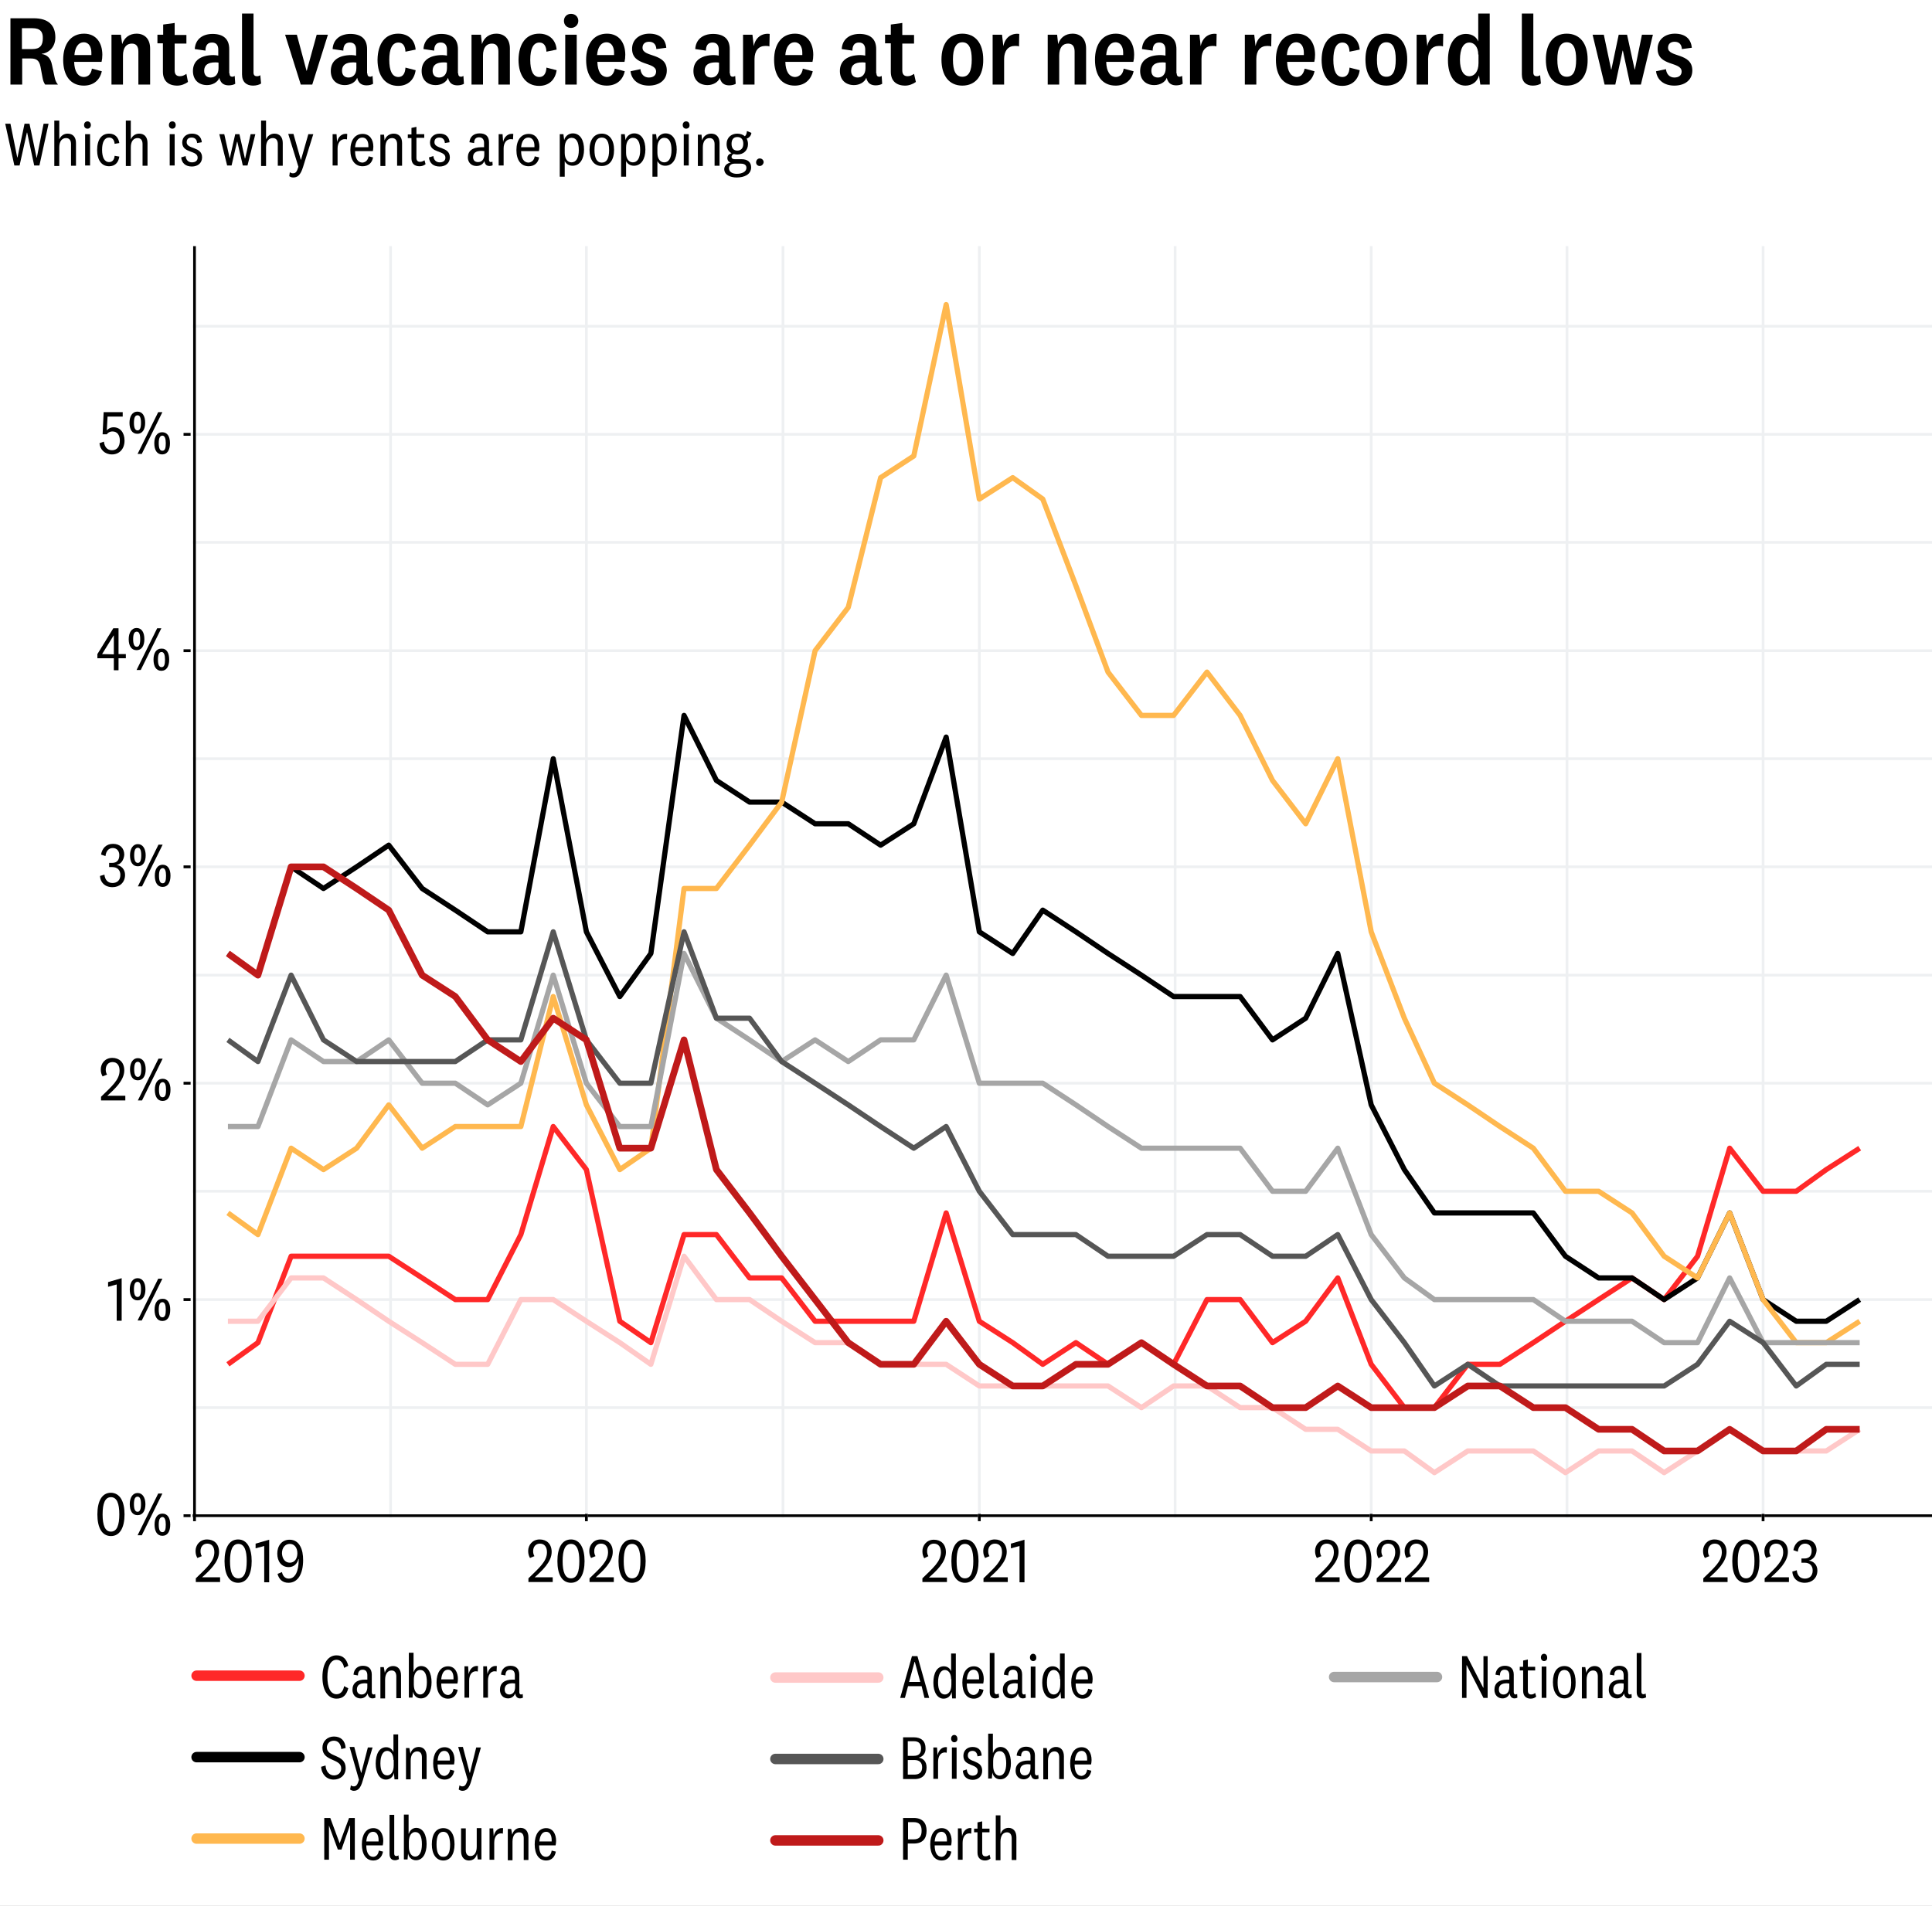 <?xml version="1.0" encoding="utf-8"?>
<!-- Generator: Adobe Illustrator 27.5.0, SVG Export Plug-In . SVG Version: 6.00 Build 0)  -->
<svg version="1.0" id="Layer_1" xmlns="http://www.w3.org/2000/svg" xmlns:xlink="http://www.w3.org/1999/xlink" x="0px" y="0px"
	 viewBox="0 0 740 730.2" style="enable-background:new 0 0 740 730.2;" xml:space="preserve">
<rect x="0" y="0" width="740" height="730.2" fill="#333333" stroke="none"/>
<style type="text/css">
	.st0{fill:none;}
	.st1{fill:none;stroke:#EEF0F2;stroke-width:1.044;stroke-linejoin:round;stroke-miterlimit:10;}
	.st2{fill:#FFFFFF;}
	.st3{enable-background:new    ;}
	.st4{fill:none;stroke:#FF2828;stroke-width:4;stroke-linecap:round;stroke-linejoin:round;stroke-miterlimit:10;}
	.st5{fill:none;stroke:#000000;stroke-width:4;stroke-linecap:round;stroke-linejoin:round;stroke-miterlimit:10;}
	.st6{fill:none;stroke:#FFB84F;stroke-width:4;stroke-linecap:round;stroke-linejoin:round;stroke-miterlimit:10;}
	.st7{fill:none;stroke:#A6A6A6;stroke-width:4;stroke-linecap:round;stroke-linejoin:round;stroke-miterlimit:10;}
	.st8{fill:none;stroke:#FFC8C8;stroke-width:4;stroke-linecap:round;stroke-linejoin:round;stroke-miterlimit:10;}
	.st9{fill:none;stroke:#565656;stroke-width:4;stroke-linecap:round;stroke-linejoin:round;stroke-miterlimit:10;}
	.st10{fill:none;stroke:#BF1A1A;stroke-width:4;stroke-linecap:round;stroke-linejoin:round;stroke-miterlimit:10;}
	.st11{fill:none;stroke:#EEF0F2;stroke-width:1.03;stroke-linejoin:round;stroke-miterlimit:10;}
	.st12{fill:none;stroke:#EEF0F2;stroke-width:1.038;stroke-linejoin:round;stroke-miterlimit:10;}
	.st13{fill:none;stroke:#000000;stroke-width:1.03;stroke-linejoin:round;stroke-miterlimit:10;}
	.st14{fill:none;stroke:#000000;stroke-width:1.038;stroke-linejoin:round;stroke-miterlimit:10;}
	.st15{fill:none;stroke:#FF2828;stroke-width:2;stroke-linejoin:round;stroke-miterlimit:10;}
	.st16{fill:none;stroke:#000000;stroke-width:2;stroke-linejoin:round;stroke-miterlimit:10;}
	.st17{fill:none;stroke:#FFB84F;stroke-width:2;stroke-linejoin:round;stroke-miterlimit:10;}
	.st18{fill:none;stroke:#A6A6A6;stroke-width:2;stroke-linejoin:round;stroke-miterlimit:10;}
	.st19{fill:none;stroke:#565656;stroke-width:2;stroke-linejoin:round;stroke-miterlimit:10;}
	.st20{fill:none;stroke:#FFC8C8;stroke-width:2;stroke-linejoin:round;stroke-miterlimit:10;}
	.st21{fill:none;stroke:#BF1A1A;stroke-width:2.56;stroke-linejoin:round;stroke-miterlimit:10;}
	.st22{fill:none;stroke:#000000;stroke-width:1.07;stroke-linejoin:round;stroke-miterlimit:10;}
</style>
<rect x="800.7" y="590.5" class="st0" width="17.3" height="17.3"/>
<rect x="823.4" y="595.9" class="st0" width="45.6" height="13.2"/>
<line class="st1" x1="734.2" y1="621.7" x2="734.2" y2="129.5"/>
<rect class="st2" width="740" height="731.5"/>
<g class="st3">
	<path d="M17.3,32.4c-0.5-0.7-0.8-1.5-1-2.6l-0.8-4.3c-0.5-2.5-1.7-3.1-3.8-3.1H8.5v10H4V7h8.9c5.6,0,8.3,2.6,8.3,7.3
		c0,3.8-2.5,6-5.2,6.3v0.1c2.1,0.3,3.4,1.6,3.9,4.1l1,4.7c0.2,1.1,0.6,2.1,1.3,2.9H17.3z M12.4,10.8h-4v8h4c2.9,0,4-1.4,4-4.1
		C16.5,12.2,15.4,10.8,12.4,10.8z"/>
	<path d="M35.2,26.3l3.8,1c-0.8,3.6-3.4,5.5-6.9,5.5c-5,0-7.9-3.7-7.9-9.9c0-6,2.9-10,8-10c4.7,0,7,3.6,7,8.1c0,1-0.1,1.9-0.3,2.7
		H28.4c0.1,3.6,1.4,5.8,3.8,5.8C33.9,29.4,34.9,28.3,35.2,26.3z M35,21.1c0-0.3,0-0.6,0-0.9c0-2.1-0.9-4-2.9-4
		c-2.2,0-3.4,2.1-3.6,4.9H35z"/>
	<path d="M46.8,16.9c0.8-2.5,2.8-4,5.5-4c3.2,0,5.2,2.1,5.2,5.7v13.8H53V19.8c0-1.9-0.7-3.1-2.5-3.1c-1.9,0-3.4,1.3-3.4,4.6v11.1
		h-4.4V13.3h3.6L46.8,16.9z"/>
	<path d="M72,31.4c-1.1,0.8-2.6,1.4-4.1,1.4c-3.4,0-5.5-1.8-5.5-5.3V16.6h-2.1v-3.3h2.2V9.4l4.4-0.6v4.6h4.5v3.3h-4.5V27
		c0,1.6,0.8,2.2,2,2.2c0.9,0,1.6-0.3,2.5-0.9L72,31.4z"/>
	<path d="M87.9,28.1c0,0.9,0.4,1.3,1.1,1.3c0.3,0,0.7-0.2,0.9-0.3l0.2,3c-0.6,0.4-1.6,0.6-2.5,0.6c-1.4,0-2.5-0.5-3.1-1.6
		c-0.2-0.3-0.4-0.8-0.5-1.3c-0.6,1.7-2.6,2.8-4.7,2.8c-3.2,0-5.4-2-5.4-5.4c0-4,3-6.1,7.9-6.1c0.6,0,1.3,0.1,1.8,0.2V19
		c0-1.6-0.7-2.7-2.4-2.7c-1.7,0-2.5,1.1-2.5,3.1l-4.1-0.6c0.2-3.6,2.8-5.8,6.8-5.8c4.1,0,6.4,1.9,6.4,5.8V28.1z M83.7,24
		c-0.3-0.1-0.8-0.1-1.3-0.1c-2.7,0-4.2,1-4.2,3.2c0,1.6,0.9,2.6,2.5,2.6c1.6,0,3-1.1,3-3.6V24z"/>
	<path d="M100,32c-0.7,0.5-1.9,0.8-3.1,0.8c-2.4,0-4.2-1.3-4.2-4.3V5.2h4.4v22.6c0,1,0.5,1.4,1.3,1.4c0.5,0,0.9-0.1,1.3-0.4L100,32z
		"/>
	<path d="M117.5,27.1l3.8-13.8h4.3l-6,19.1h-4.4l-6-19.1h4.5l3.7,13.8H117.5z"/>
	<path d="M140.7,28.1c0,0.9,0.4,1.3,1.1,1.3c0.3,0,0.7-0.2,0.9-0.3l0.2,3c-0.6,0.4-1.6,0.6-2.5,0.6c-1.4,0-2.5-0.5-3.1-1.6
		c-0.2-0.3-0.4-0.8-0.5-1.3c-0.6,1.7-2.6,2.8-4.7,2.8c-3.2,0-5.4-2-5.4-5.4c0-4,3-6.1,7.9-6.1c0.6,0,1.3,0.1,1.8,0.2V19
		c0-1.6-0.7-2.7-2.4-2.7c-1.7,0-2.5,1.1-2.5,3.1l-4.1-0.6c0.2-3.6,2.8-5.8,6.8-5.8c4.1,0,6.4,1.9,6.4,5.8V28.1z M136.5,24
		c-0.3-0.1-0.8-0.1-1.3-0.1c-2.7,0-4.2,1-4.2,3.2c0,1.6,0.9,2.6,2.5,2.6c1.6,0,3-1.1,3-3.6V24z"/>
	<path d="M152.5,12.9c4,0,6.4,2.5,6.7,6.1l-3.9,0.8c-0.1-2.1-0.9-3.5-2.7-3.5c-2.4,0-3.5,2.5-3.5,6.6c0,4.2,1.1,6.6,3.5,6.6
		c1.7,0,2.6-1.4,2.7-3.6l3.9,1c-0.5,3.6-2.9,6-6.7,6c-4.9,0-7.9-3.8-7.9-10C144.7,16.6,147.6,12.9,152.5,12.9z"/>
	<path d="M175.5,28.1c0,0.9,0.4,1.3,1.1,1.3c0.3,0,0.7-0.2,0.9-0.3l0.2,3c-0.6,0.4-1.6,0.6-2.5,0.6c-1.4,0-2.5-0.5-3.1-1.6
		c-0.2-0.3-0.4-0.8-0.5-1.3c-0.6,1.7-2.6,2.8-4.7,2.8c-3.2,0-5.4-2-5.4-5.4c0-4,3-6.1,7.9-6.1c0.6,0,1.3,0.1,1.8,0.2V19
		c0-1.6-0.7-2.7-2.4-2.7c-1.7,0-2.5,1.1-2.5,3.1l-4.1-0.6c0.2-3.6,2.8-5.8,6.8-5.8c4.1,0,6.4,1.9,6.4,5.8V28.1z M171.2,24
		c-0.3-0.1-0.8-0.1-1.3-0.1c-2.7,0-4.2,1-4.2,3.2c0,1.6,0.9,2.6,2.5,2.6c1.6,0,3-1.1,3-3.6V24z"/>
	<path d="M184.6,16.9c0.8-2.5,2.8-4,5.5-4c3.2,0,5.2,2.1,5.2,5.7v13.8h-4.4V19.8c0-1.9-0.7-3.1-2.5-3.1c-1.9,0-3.4,1.3-3.4,4.6v11.1
		h-4.4V13.3h3.6L184.6,16.9z"/>
	<path d="M206.5,12.9c4,0,6.4,2.5,6.7,6.1l-3.9,0.8c-0.1-2.1-0.9-3.5-2.7-3.5c-2.4,0-3.5,2.5-3.5,6.6c0,4.2,1.1,6.6,3.5,6.6
		c1.7,0,2.6-1.4,2.7-3.6l3.9,1c-0.5,3.6-2.9,6-6.7,6c-4.9,0-7.9-3.8-7.9-10C198.7,16.6,201.6,12.9,206.5,12.9z"/>
	<path d="M218.7,10.7c-1.5,0-2.7-1.1-2.7-2.7s1.2-2.7,2.7-2.7c1.6,0,2.8,1.1,2.8,2.7S220.2,10.7,218.7,10.7z M220.9,13.3v19.1h-4.4
		V13.3H220.9z"/>
	<path d="M235.5,26.3l3.8,1c-0.8,3.6-3.4,5.5-6.9,5.5c-5,0-7.9-3.7-7.9-9.9c0-6,2.9-10,8-10c4.7,0,7,3.6,7,8.1c0,1-0.1,1.9-0.3,2.7
		h-10.4c0.1,3.6,1.4,5.8,3.8,5.8C234.1,29.4,235.1,28.3,235.5,26.3z M235.2,21.1c0-0.3,0-0.6,0-0.9c0-2.1-0.9-4-2.9-4
		c-2.2,0-3.4,2.1-3.6,4.9H235.2z"/>
	<path d="M245.3,26.5c0.2,1.9,1.4,3.2,3.2,3.2c1.7,0,2.8-0.8,2.8-2.3c0-3.9-9.2-1.9-9.2-8.7c0-3.6,2.9-5.8,6.6-5.8
		c4,0,6.2,2,6.5,5.4l-3.8,0.5c-0.1-1.7-1-2.8-2.8-2.8c-1.5,0-2.5,0.8-2.5,2.3c0,3.8,9.3,1.8,9.3,8.7c0,3.7-2.9,5.8-6.9,5.8
		c-3.9,0-6.6-2.1-7-5.5L245.3,26.5z"/>
	<path d="M279.6,28.1c0,0.9,0.4,1.3,1.1,1.3c0.3,0,0.7-0.2,0.9-0.3l0.2,3c-0.6,0.4-1.6,0.6-2.5,0.6c-1.4,0-2.5-0.5-3.1-1.6
		c-0.2-0.3-0.4-0.8-0.5-1.3c-0.6,1.7-2.6,2.8-4.7,2.8c-3.2,0-5.4-2-5.4-5.4c0-4,3-6.1,7.9-6.1c0.6,0,1.3,0.1,1.8,0.2V19
		c0-1.6-0.7-2.7-2.4-2.7c-1.7,0-2.5,1.1-2.5,3.1l-4.1-0.6c0.2-3.6,2.8-5.8,6.8-5.8c4.1,0,6.4,1.9,6.4,5.8V28.1z M275.4,24
		c-0.3-0.1-0.8-0.1-1.3-0.1c-2.7,0-4.2,1-4.2,3.2c0,1.6,0.9,2.6,2.5,2.6c1.6,0,3-1.1,3-3.6V24z"/>
	<path d="M294.7,17.8c-0.4-0.2-1-0.2-1.6-0.2c-2.5,0-4.1,1.8-4.1,5v9.8h-4.4V13.3h3.6l0.5,4.4c0.6-3.2,3-5.1,6.1-4.7L294.7,17.8z"/>
	<path d="M307.5,26.3l3.8,1c-0.8,3.6-3.4,5.5-6.9,5.5c-5,0-7.9-3.7-7.9-9.9c0-6,2.9-10,8-10c4.7,0,7,3.6,7,8.1c0,1-0.1,1.9-0.3,2.7
		h-10.4c0.1,3.6,1.4,5.8,3.8,5.8C306.2,29.4,307.2,28.3,307.5,26.3z M307.3,21.1c0-0.3,0-0.6,0-0.9c0-2.1-0.9-4-2.9-4
		c-2.2,0-3.4,2.1-3.6,4.9H307.3z"/>
	<path d="M335.7,28.1c0,0.9,0.4,1.3,1.1,1.3c0.3,0,0.7-0.2,0.9-0.3l0.2,3c-0.6,0.4-1.6,0.6-2.5,0.6c-1.4,0-2.5-0.5-3.1-1.6
		c-0.2-0.3-0.4-0.8-0.5-1.3c-0.6,1.7-2.6,2.8-4.7,2.8c-3.2,0-5.4-2-5.4-5.4c0-4,3-6.1,7.9-6.1c0.6,0,1.3,0.1,1.8,0.2V19
		c0-1.6-0.7-2.7-2.4-2.7c-1.7,0-2.5,1.1-2.5,3.1l-4.1-0.6c0.2-3.6,2.8-5.8,6.8-5.8c4.1,0,6.4,1.9,6.4,5.8V28.1z M331.5,24
		c-0.3-0.1-0.8-0.1-1.3-0.1c-2.7,0-4.2,1-4.2,3.2c0,1.6,0.9,2.6,2.5,2.6c1.6,0,3-1.1,3-3.6V24z"/>
	<path d="M350.8,31.4c-1.1,0.8-2.6,1.4-4.1,1.4c-3.4,0-5.5-1.8-5.5-5.3V16.6H339v-3.3h2.2V9.4l4.4-0.6v4.6h4.5v3.3h-4.5V27
		c0,1.6,0.8,2.2,2,2.2c0.9,0,1.6-0.3,2.5-0.9L350.8,31.4z"/>
	<path d="M368.6,32.8c-5,0-8-3.7-8-10c0-6.2,3-9.9,8-9.9c5,0,8,3.7,8,9.9C376.7,29.1,373.6,32.8,368.6,32.8z M368.6,16.2
		c-2.4,0-3.6,2.2-3.6,6.6c0,4.4,1.1,6.6,3.6,6.6c2.5,0,3.6-2.2,3.6-6.6C372.2,18.5,371.1,16.2,368.6,16.2z"/>
	<path d="M390.3,17.8c-0.4-0.2-1-0.2-1.6-0.2c-2.5,0-4.1,1.8-4.1,5v9.8h-4.4V13.3h3.6l0.5,4.4c0.6-3.2,3-5.1,6.1-4.7L390.3,17.8z"/>
	<path d="M405.3,16.9c0.8-2.5,2.8-4,5.5-4c3.2,0,5.2,2.1,5.2,5.7v13.8h-4.4V19.8c0-1.9-0.7-3.1-2.5-3.1c-1.9,0-3.4,1.3-3.4,4.6v11.1
		h-4.4V13.3h3.6L405.3,16.9z"/>
	<path d="M430.4,26.3l3.8,1c-0.8,3.6-3.4,5.5-6.9,5.5c-5,0-7.9-3.7-7.9-9.9c0-6,2.9-10,8-10c4.7,0,7,3.6,7,8.1c0,1-0.1,1.9-0.3,2.7
		h-10.4c0.1,3.6,1.4,5.8,3.8,5.8C429.1,29.4,430.1,28.3,430.4,26.3z M430.2,21.1c0-0.3,0-0.6,0-0.9c0-2.1-0.9-4-2.9-4
		c-2.2,0-3.4,2.1-3.6,4.9H430.2z"/>
	<path d="M450.7,28.1c0,0.9,0.4,1.3,1.1,1.3c0.3,0,0.7-0.2,1-0.3l0.2,3c-0.6,0.4-1.6,0.6-2.5,0.6c-1.4,0-2.5-0.5-3.1-1.6
		c-0.2-0.3-0.4-0.8-0.5-1.3c-0.6,1.7-2.6,2.8-4.8,2.8c-3.2,0-5.4-2-5.4-5.4c0-4,3-6.1,7.9-6.1c0.6,0,1.3,0.1,1.8,0.2V19
		c0-1.6-0.7-2.7-2.4-2.7c-1.7,0-2.5,1.1-2.5,3.1l-4.1-0.6c0.2-3.6,2.8-5.8,6.8-5.8c4.1,0,6.4,1.9,6.4,5.8V28.1z M446.5,24
		c-0.3-0.1-0.8-0.1-1.3-0.1c-2.7,0-4.2,1-4.2,3.2c0,1.6,0.9,2.6,2.5,2.6c1.6,0,3-1.1,3-3.6V24z"/>
	<path d="M465.9,17.8c-0.4-0.2-1-0.2-1.6-0.2c-2.5,0-4.1,1.8-4.1,5v9.8h-4.4V13.3h3.6l0.5,4.4c0.6-3.2,3-5.1,6.1-4.7L465.9,17.8z"/>
	<path d="M486.9,17.8c-0.4-0.2-1-0.2-1.6-0.2c-2.5,0-4.1,1.8-4.1,5v9.8h-4.4V13.3h3.6l0.5,4.4c0.6-3.2,3-5.1,6.1-4.7L486.9,17.8z"/>
	<path d="M499.7,26.3l3.8,1c-0.8,3.6-3.4,5.5-6.9,5.5c-5,0-7.9-3.7-7.9-9.9c0-6,2.9-10,8-10c4.7,0,7,3.6,7,8.1c0,1-0.1,1.9-0.3,2.7
		h-10.4c0.1,3.6,1.4,5.8,3.8,5.8C498.3,29.4,499.3,28.3,499.7,26.3z M499.4,21.1c0-0.3,0-0.6,0-0.9c0-2.1-0.9-4-2.9-4
		c-2.2,0-3.4,2.1-3.6,4.9H499.4z"/>
	<path d="M514.1,12.9c4,0,6.4,2.5,6.7,6.1l-3.9,0.8c-0.1-2.1-0.9-3.5-2.7-3.5c-2.4,0-3.5,2.5-3.5,6.6c0,4.2,1.1,6.6,3.5,6.6
		c1.7,0,2.6-1.4,2.7-3.6l3.9,1c-0.5,3.6-2.9,6-6.7,6c-4.9,0-7.9-3.8-7.9-10C506.3,16.6,509.2,12.9,514.1,12.9z"/>
	<path d="M531,32.8c-5,0-8-3.7-8-10c0-6.2,3-9.9,8-9.9c5,0,8,3.7,8,9.9C539,29.1,536,32.8,531,32.8z M531,16.2
		c-2.4,0-3.6,2.2-3.6,6.6c0,4.4,1.1,6.6,3.6,6.6c2.5,0,3.6-2.2,3.6-6.6C534.6,18.5,533.5,16.2,531,16.2z"/>
	<path d="M552.7,17.8c-0.4-0.2-1-0.2-1.6-0.2c-2.5,0-4.1,1.8-4.1,5v9.8h-4.4V13.3h3.6l0.5,4.4c0.6-3.2,3-5.1,6.1-4.7L552.7,17.8z"/>
	<path d="M566.5,28.9c-0.7,2.5-2.7,3.9-5.2,3.9c-4,0-6.7-3.7-6.7-9.7c0-6.2,2.6-10.1,6.9-10.1c2.5,0,4.1,1.3,4.7,2.9V5.2h4.4v27.2
		H567L566.5,28.9z M566.2,20.9c0-3-1.6-4.6-3.4-4.6c-2.3,0-3.6,2.4-3.6,6.6c0,3.9,1.3,6.3,3.6,6.3c1.9,0,3.5-1.7,3.5-5V20.9z"/>
	<path d="M590.2,32c-0.7,0.5-1.9,0.8-3.1,0.8c-2.4,0-4.2-1.3-4.2-4.3V5.2h4.4v22.6c0,1,0.5,1.4,1.3,1.4c0.5,0,0.9-0.1,1.3-0.4
		L590.2,32z"/>
	<path d="M600.1,32.8c-5,0-8-3.7-8-10c0-6.2,3-9.9,8-9.9c5,0,8,3.7,8,9.9C608.2,29.1,605.1,32.8,600.1,32.8z M600.1,16.2
		c-2.4,0-3.6,2.2-3.6,6.6c0,4.4,1.1,6.6,3.6,6.6c2.5,0,3.6-2.2,3.6-6.6C603.7,18.5,602.6,16.2,600.1,16.2z"/>
	<path d="M623.2,13.3l2.9,13.3h0.1l2.7-13.3h4.2l-4.6,19.1h-4.1l-2.8-13h-0.1l-2.8,13h-4.1l-4.6-19.1h4.3l2.8,13.3h0.1l2.8-13.3
		H623.2z"/>
	<path d="M638.1,26.5c0.2,1.9,1.4,3.2,3.2,3.2c1.7,0,2.8-0.8,2.8-2.3c0-3.9-9.2-1.9-9.2-8.7c0-3.6,2.9-5.8,6.6-5.8
		c4,0,6.2,2,6.5,5.4l-3.8,0.5c-0.1-1.7-1-2.8-2.8-2.8c-1.5,0-2.5,0.8-2.5,2.3c0,3.8,9.3,1.8,9.3,8.7c0,3.7-2.9,5.8-6.9,5.8
		c-3.9,0-6.6-2.1-7-5.5L638.1,26.5z"/>
</g>
<g class="st3">
	<path d="M11.3,47.4l2.7,13h0.1l2.6-13h1.9l-3.5,16h-2l-2.7-12.6h-0.1L7.5,63.4h-2l-3.5-16H4l2.6,12.9h0.1l2.7-12.9H11.3z"/>
	<path d="M22.7,53.4c0.6-1.4,1.8-2.2,3.2-2.2c2,0,3.2,1.3,3.2,3.6v8.7h-1.9v-8.3c0-1.4-0.6-2.3-1.9-2.3c-1.4,0-2.6,1-2.6,3.6v7.1
		h-1.9V46.2h1.9V53.4z"/>
	<path d="M33.5,49.3c-0.8,0-1.3-0.6-1.3-1.4c0-0.8,0.5-1.4,1.3-1.4c0.8,0,1.3,0.6,1.3,1.4C34.8,48.7,34.3,49.3,33.5,49.3z
		 M34.5,51.4v12h-1.9v-12H34.5z"/>
	<path d="M41.8,51.2c2.3,0,3.6,1.5,3.9,3.6l-1.8,0.3c-0.1-1.4-0.8-2.4-2.1-2.4c-1.8,0-2.7,1.8-2.7,4.7c0,2.9,0.9,4.7,2.7,4.7
		c1.3,0,2-1,2.1-2.4l1.8,0.3c-0.3,2.2-1.6,3.7-3.9,3.7c-2.9,0-4.6-2.4-4.6-6.2C37.2,53.5,38.9,51.2,41.8,51.2z"/>
	<path d="M50.1,53.4c0.6-1.4,1.8-2.2,3.2-2.2c2,0,3.2,1.3,3.2,3.6v8.7h-1.9v-8.3c0-1.4-0.6-2.3-1.9-2.3c-1.4,0-2.6,1-2.6,3.6v7.1
		h-1.9V46.2h1.9V53.4z"/>
	<path d="M66,49.3c-0.8,0-1.3-0.6-1.3-1.4c0-0.8,0.5-1.4,1.3-1.4s1.3,0.6,1.3,1.4C67.3,48.7,66.8,49.3,66,49.3z M66.9,51.4v12H65
		v-12H66.9z"/>
	<path d="M71.1,59.8c0.1,1.4,1,2.4,2.4,2.4c1.3,0,2.2-0.6,2.2-1.8c0-2.9-5.9-1.6-5.9-5.8c0-2.1,1.6-3.4,3.7-3.4
		c2.3,0,3.6,1.2,3.8,3.3l-1.8,0.3c-0.1-1.2-0.7-2.1-2.1-2.1c-1.2,0-1.9,0.6-1.9,1.8c0,2.8,5.9,1.5,5.9,5.8c0,2.2-1.7,3.5-3.9,3.5
		c-2.4,0-3.9-1.3-4.1-3.5L71.1,59.8z"/>
	<path d="M91.7,51.4l2.1,9.3h0.1l2.1-9.3h1.8l-3,12h-1.8l-2.1-9.1h-0.1l-2.1,9.1H87l-3-12h1.9l2.1,9.3h0l2.1-9.3H91.7z"/>
	<path d="M101.9,53.4c0.6-1.4,1.8-2.2,3.2-2.2c2,0,3.2,1.3,3.2,3.6v8.7h-1.9v-8.3c0-1.4-0.6-2.3-1.9-2.3c-1.4,0-2.6,1-2.6,3.6v7.1
		H100V46.2h1.9V53.4z"/>
	<path d="M118.1,51.4h1.9l-3.9,12.5c-1,3.3-2.2,4.1-3.8,4.1c-0.6,0-1.1-0.2-1.5-0.5L111,66c0.5,0.3,0.7,0.4,1.2,0.4
		c1,0,1.5-0.5,2.1-2.5l-3.9-12.6h2l2.8,9.9h0.1L118.1,51.4z"/>
	<path d="M132.9,53.4c-0.2,0-0.5-0.1-0.8-0.1c-1.7,0-2.8,1.4-2.8,3.6v6.5h-1.9v-12h1.5l0.2,3c0.4-2,1.9-3.4,3.9-3.1L132.9,53.4z"/>
	<path d="M141.2,59.9l1.7,0.4c-0.4,2.2-1.9,3.4-4,3.4c-3,0-4.7-2.4-4.7-6.2c0-3.7,1.7-6.2,4.7-6.2c2.8,0,4.1,2.3,4.1,4.9
		c0,0.7-0.1,1.2-0.2,1.7H136c0,2.7,1,4.4,2.9,4.4C140.2,62.1,140.9,61.3,141.2,59.9z M141.1,56.4c0-0.2,0-0.5,0-0.6
		c0-1.6-0.7-3.1-2.3-3.1c-1.7,0-2.6,1.5-2.8,3.7H141.1z"/>
	<path d="M147.3,53.8c0.5-1.6,1.8-2.6,3.5-2.6c2,0,3.2,1.3,3.2,3.6v8.7h-1.9v-8.3c0-1.3-0.6-2.3-1.9-2.3c-1.4,0-2.6,1-2.6,3.6v7.1
		h-1.9v-12h1.4L147.3,53.8z"/>
	<path d="M163,62.9c-0.6,0.5-1.4,0.8-2.3,0.8c-2,0-3.1-1.1-3.1-3v-7.8h-1.4v-1.4h1.4V49l1.9-0.4v2.8h3v1.4h-3v7.7
		c0,1.1,0.6,1.5,1.4,1.5c0.6,0,1.1-0.2,1.7-0.6L163,62.9z"/>
	<path d="M166,59.8c0.1,1.4,1,2.4,2.4,2.4c1.3,0,2.2-0.6,2.2-1.8c0-2.9-5.9-1.6-5.9-5.8c0-2.1,1.6-3.4,3.7-3.4
		c2.3,0,3.6,1.2,3.8,3.3l-1.8,0.3c-0.1-1.2-0.7-2.1-2.1-2.1c-1.2,0-1.9,0.6-1.9,1.8c0,2.8,5.9,1.5,5.9,5.8c0,2.2-1.7,3.5-3.9,3.5
		c-2.4,0-3.9-1.3-4.1-3.5L166,59.8z"/>
	<path d="M187.3,61.2c0,0.6,0.3,0.9,0.7,0.9c0.2,0,0.5-0.1,0.6-0.2l0.1,1.4c-0.3,0.2-0.8,0.3-1.2,0.3c-0.8,0-1.4-0.3-1.7-1
		c-0.1-0.2-0.2-0.5-0.3-0.9c-0.4,1.2-1.6,1.9-3,1.9c-1.9,0-3.3-1.3-3.3-3.3c0-2.5,1.8-3.9,5.2-3.9c0.3,0,0.6,0,1,0v-1.7
		c0-1.2-0.6-2.1-1.9-2.1c-1.3,0-1.9,0.8-1.9,2.2l-1.8-0.3c0.2-2.2,1.7-3.4,3.9-3.4c2.3,0,3.6,1.1,3.6,3.4V61.2z M185.5,57.9
		c-0.3,0-0.6-0.1-1-0.1c-2.1,0-3.3,0.7-3.3,2.4c0,1.2,0.7,1.9,1.9,1.9c1.3,0,2.4-0.9,2.4-2.9V57.9z"/>
	<path d="M196.5,53.4c-0.2,0-0.5-0.1-0.8-0.1c-1.7,0-2.8,1.4-2.8,3.6v6.5H191v-12h1.5l0.2,3c0.4-2,1.9-3.4,3.9-3.1L196.5,53.4z"/>
	<path d="M204.8,59.9l1.7,0.4c-0.4,2.2-1.9,3.4-4,3.4c-3,0-4.7-2.4-4.7-6.2c0-3.7,1.7-6.2,4.7-6.2c2.8,0,4.1,2.3,4.1,4.9
		c0,0.7-0.1,1.2-0.2,1.7h-6.8c0,2.7,1,4.4,2.9,4.4C203.8,62.1,204.6,61.3,204.8,59.9z M204.7,56.4c0-0.2,0-0.5,0-0.6
		c0-1.6-0.7-3.1-2.3-3.1c-1.7,0-2.6,1.5-2.8,3.7H204.7z"/>
	<path d="M216.1,53.7c0.3-1.4,1.6-2.6,3.3-2.6c2.9,0,4.3,2.7,4.3,6.2c0,3.6-1.6,6.2-4.4,6.2c-1.5,0-2.5-0.8-3-1.8v6h-1.9V51.4h1.4
		L216.1,53.7z M216.3,58.6c0,2.4,1.2,3.6,2.6,3.6c1.8,0,2.8-1.7,2.8-4.7s-0.9-4.7-2.8-4.7c-1.4,0-2.6,1.3-2.6,3.8V58.6z"/>
	<path d="M230.5,63.6c-3,0-4.7-2.4-4.7-6.2c0-3.9,1.8-6.2,4.7-6.2s4.7,2.4,4.7,6.2C235.2,61.3,233.5,63.6,230.5,63.6z M230.5,52.7
		c-1.9,0-2.8,1.6-2.8,4.8c0,3.1,0.9,4.8,2.8,4.8s2.8-1.6,2.8-4.8C233.3,54.3,232.4,52.7,230.5,52.7z"/>
	<path d="M239.6,53.7c0.3-1.4,1.6-2.6,3.3-2.6c2.9,0,4.3,2.7,4.3,6.2c0,3.6-1.6,6.2-4.4,6.2c-1.5,0-2.5-0.8-3-1.8v6h-1.9V51.4h1.4
		L239.6,53.7z M239.8,58.6c0,2.4,1.2,3.6,2.6,3.6c1.8,0,2.8-1.7,2.8-4.7s-0.9-4.7-2.8-4.7c-1.4,0-2.6,1.3-2.6,3.8V58.6z"/>
	<path d="M251.6,53.7c0.3-1.4,1.6-2.6,3.3-2.6c2.9,0,4.3,2.7,4.3,6.2c0,3.6-1.6,6.2-4.4,6.2c-1.5,0-2.5-0.8-3-1.8v6h-1.9V51.4h1.4
		L251.6,53.7z M251.8,58.6c0,2.4,1.2,3.6,2.6,3.6c1.8,0,2.8-1.7,2.8-4.7s-0.9-4.7-2.8-4.7c-1.4,0-2.6,1.3-2.6,3.8V58.6z"/>
	<path d="M262.8,49.3c-0.8,0-1.3-0.6-1.3-1.4c0-0.8,0.5-1.4,1.3-1.4c0.8,0,1.3,0.6,1.3,1.4C264.2,48.7,263.6,49.3,262.8,49.3z
		 M263.8,51.4v12h-1.9v-12H263.8z"/>
	<path d="M268.9,53.8c0.5-1.6,1.8-2.6,3.5-2.6c2,0,3.2,1.3,3.2,3.6v8.7h-1.9v-8.3c0-1.3-0.6-2.3-1.9-2.3c-1.4,0-2.6,1-2.6,3.6v7.1
		h-1.9v-12h1.4L268.9,53.8z"/>
	<path d="M282.2,68c-2.5,0-4.8-1-4.8-3.2c0-1.3,1.1-2.3,2.5-2.5c-0.8-0.2-1.3-0.9-1.3-1.7c0-1,0.6-1.6,1.6-1.9
		c-1.2-0.6-1.9-1.9-1.9-3.5c0-2.4,1.7-4,4.1-4c1.2,0,2.2,0.4,2.9,1c0.5-0.4,0.7-1.1,0.8-2l1.7,0.7c-0.1,1.1-0.9,1.9-1.8,2.2
		c0.3,0.6,0.5,1.3,0.5,2.1c0,2.4-1.7,4-4.1,4c-0.5,0-0.9-0.1-1.4-0.2c-0.5,0.2-0.8,0.6-0.8,1.1c0,0.6,0.5,0.9,1.2,0.9h2.7
		c2.3,0,3.6,1.2,3.6,3.1C287.7,66.9,285,68,282.2,68z M282.2,66.6c2,0,3.7-0.8,3.7-2.3c0-1-0.7-1.6-2.1-1.6h-2.5
		c-1.2,0-2.1,0.7-2.1,1.8C279.3,66,280.7,66.6,282.2,66.6z M282.4,57.7c1.4,0,2.3-0.9,2.3-2.6s-0.8-2.6-2.3-2.6
		c-1.4,0-2.2,0.9-2.2,2.6S281,57.7,282.4,57.7z"/>
	<path d="M291,63.6c-0.8,0-1.4-0.6-1.4-1.4c0-0.8,0.6-1.5,1.4-1.5c0.8,0,1.5,0.6,1.5,1.5C292.4,62.9,291.8,63.6,291,63.6z"/>
</g>
<g class="st3">
	<path d="M128.9,634.2c2.6,0,3.9,1.6,4.5,4l-1.6,0.8c-0.3-1.8-1.3-3.1-2.9-3.1c-2.3,0-3.5,2.6-3.5,6.6s1.2,6.6,3.5,6.6
		c1.6,0,2.6-1.3,2.9-3.1l1.6,0.8c-0.6,2.4-1.9,4-4.5,4c-3.2,0-5.4-3-5.4-8.3C123.5,637.2,125.7,634.2,128.9,634.2z"/>
	<path d="M142.4,648.3c0,0.6,0.3,0.9,0.7,0.9c0.2,0,0.4-0.1,0.6-0.2l0.1,1.4c-0.3,0.2-0.8,0.3-1.1,0.3c-0.7,0-1.3-0.3-1.6-1
		c-0.1-0.2-0.2-0.5-0.3-0.9c-0.4,1.2-1.5,1.9-2.7,1.9c-1.8,0-3.1-1.3-3.1-3.3c0-2.5,1.7-3.9,4.8-3.9c0.3,0,0.6,0,0.9,0v-1.7
		c0-1.2-0.5-2.1-1.8-2.1c-1.2,0-1.8,0.8-1.8,2.2l-1.7-0.3c0.2-2.2,1.6-3.4,3.6-3.4c2.1,0,3.4,1.1,3.4,3.4V648.3z M140.7,645
		c-0.2,0-0.6-0.1-0.9-0.1c-2,0-3.1,0.7-3.1,2.4c0,1.2,0.7,1.9,1.8,1.9c1.2,0,2.2-0.9,2.2-2.9V645z"/>
	<path d="M147.4,640.9c0.4-1.6,1.6-2.6,3.2-2.6c1.8,0,3,1.3,3,3.6v8.7h-1.8v-8.3c0-1.3-0.5-2.3-1.8-2.3c-1.3,0-2.5,1-2.5,3.6v7.1
		h-1.8v-12h1.3L147.4,640.9z"/>
	<path d="M158.5,640.5c0.4-1.3,1.5-2.2,2.8-2.2c2.7,0,4,2.8,4,6.2c0,3.5-1.4,6.2-4.1,6.2c-1.5,0-2.7-1-3-2.6l-0.2,2.3h-1.4v-17.2
		h1.8V640.5z M158.5,645.4c0,2.6,1.2,3.8,2.4,3.8c1.6,0,2.6-1.7,2.6-4.7s-0.8-4.7-2.6-4.7c-1.3,0-2.4,1.3-2.4,3.8V645.4z"/>
	<path d="M173.7,647l1.6,0.4c-0.4,2.2-1.8,3.4-3.7,3.4c-2.8,0-4.4-2.4-4.4-6.2c0-3.7,1.6-6.2,4.4-6.2c2.6,0,3.8,2.3,3.8,4.9
		c0,0.7-0.1,1.2-0.2,1.7H169c0,2.7,0.9,4.4,2.7,4.4C172.8,649.2,173.5,648.4,173.7,647z M173.7,643.4c0-0.2,0-0.5,0-0.6
		c0-1.6-0.6-3.1-2.1-3.1c-1.6,0-2.4,1.5-2.6,3.7H173.7z"/>
	<path d="M183,640.4c-0.2,0-0.4-0.1-0.7-0.1c-1.6,0-2.6,1.4-2.6,3.6v6.5h-1.8v-12h1.4l0.2,3c0.4-2,1.8-3.4,3.6-3.1L183,640.4z"/>
	<path d="M190.2,640.4c-0.2,0-0.4-0.1-0.7-0.1c-1.6,0-2.6,1.4-2.6,3.6v6.5h-1.8v-12h1.4l0.2,3c0.4-2,1.8-3.4,3.6-3.1L190.2,640.4z"
		/>
	<path d="M198.9,648.3c0,0.6,0.3,0.9,0.7,0.9c0.2,0,0.4-0.1,0.6-0.2l0.1,1.4c-0.3,0.2-0.8,0.3-1.1,0.3c-0.7,0-1.3-0.3-1.6-1
		c-0.1-0.2-0.2-0.5-0.3-0.9c-0.4,1.2-1.5,1.9-2.7,1.9c-1.8,0-3.1-1.3-3.1-3.3c0-2.5,1.7-3.9,4.8-3.9c0.3,0,0.6,0,0.9,0v-1.7
		c0-1.2-0.5-2.1-1.8-2.1c-1.2,0-1.8,0.8-1.8,2.2l-1.7-0.3c0.2-2.2,1.6-3.4,3.6-3.4c2.1,0,3.4,1.1,3.4,3.4V648.3z M197.3,645
		c-0.2,0-0.6-0.1-0.9-0.1c-2,0-3.1,0.7-3.1,2.4c0,1.2,0.7,1.9,1.8,1.9c1.2,0,2.2-0.9,2.2-2.9V645z"/>
</g>
<line class="st4" x1="75.3" y1="642" x2="114.7" y2="642"/>
<g class="st3">
	<path d="M123,676.9l1.7-0.5c0.1,2.2,1.4,3.8,3.2,3.8c1.6,0,2.8-1,2.8-2.7c0-3.9-7.2-2.5-7.2-7.9c0-2.5,1.9-4.3,4.4-4.3
		c2.6,0,4.3,1.5,4.5,4.4l-1.7,0.4c-0.1-1.8-1.1-3.2-2.8-3.2c-1.6,0-2.7,1.1-2.7,2.6c0,3.9,7.2,2.4,7.2,7.9c0,2.7-2,4.4-4.6,4.4
		C125.2,681.8,123.2,679.9,123,676.9z"/>
	<path d="M140.9,669.5h1.8L139,682c-0.9,3.3-2,4.1-3.5,4.1c-0.5,0-1-0.2-1.4-0.5l0.3-1.6c0.4,0.3,0.7,0.4,1.1,0.4
		c0.9,0,1.4-0.5,2-2.5l-3.6-12.6h1.8l2.6,9.9h0.1L140.9,669.5z"/>
	<path d="M150.9,679.2c-0.4,1.7-1.6,2.6-3.1,2.6c-2.3,0-3.9-2.4-3.9-6.1c0-3.7,1.4-6.3,4-6.3c1.5,0,2.4,0.9,2.8,1.9v-6.8h1.8v17.2
		h-1.4L150.9,679.2z M150.7,674.3c0-2.4-1.2-3.5-2.4-3.5c-1.6,0-2.6,1.8-2.6,4.8c0,2.8,0.9,4.6,2.6,4.6c1.3,0,2.5-1.2,2.5-3.8V674.3
		z"/>
	<path d="M157.2,671.9c0.4-1.6,1.6-2.6,3.2-2.6c1.8,0,3,1.3,3,3.6v8.7h-1.8v-8.3c0-1.3-0.5-2.3-1.8-2.3c-1.3,0-2.5,1-2.5,3.6v7.1
		h-1.8v-12h1.3L157.2,671.9z"/>
	<path d="M172.4,678l1.6,0.4c-0.4,2.2-1.8,3.4-3.7,3.4c-2.8,0-4.4-2.4-4.4-6.2c0-3.7,1.6-6.2,4.4-6.2c2.6,0,3.8,2.3,3.8,4.9
		c0,0.7-0.1,1.2-0.2,1.7h-6.3c0,2.7,0.9,4.4,2.7,4.4C171.4,680.2,172.2,679.4,172.4,678z M172.3,674.5c0-0.2,0-0.5,0-0.6
		c0-1.6-0.6-3.1-2.1-3.1c-1.6,0-2.4,1.5-2.6,3.7H172.3z"/>
	<path d="M182.4,669.5h1.8l-3.6,12.5c-0.9,3.3-2,4.1-3.5,4.1c-0.5,0-1-0.2-1.4-0.5l0.3-1.6c0.4,0.3,0.7,0.4,1.1,0.4
		c0.9,0,1.4-0.5,2-2.5l-3.6-12.6h1.8l2.6,9.9h0.1L182.4,669.5z"/>
</g>
<line class="st5" x1="75.3" y1="673.2" x2="114.7" y2="673.2"/>
<g class="st3">
	<path d="M130.8,708.6h-1.4l-3.4-9.2H126l0,3v10.1h-1.8v-16h2.3l3.6,9.7h0l3.6-9.7h2.2v16h-1.8v-10.1l0-3h-0.1L130.8,708.6z"/>
	<path d="M145.1,709l1.6,0.4c-0.4,2.2-1.8,3.4-3.7,3.4c-2.8,0-4.4-2.4-4.4-6.2c0-3.7,1.6-6.2,4.4-6.2c2.6,0,3.8,2.3,3.8,4.9
		c0,0.7-0.1,1.2-0.2,1.7h-6.3c0,2.7,0.9,4.4,2.7,4.4C144.2,711.3,144.9,710.4,145.1,709z M145,705.5c0-0.2,0-0.5,0-0.6
		c0-1.6-0.6-3.1-2.1-3.1c-1.6,0-2.4,1.5-2.6,3.7H145z"/>
	<path d="M152.8,712.3c-0.4,0.2-1,0.4-1.5,0.4c-1.3,0-2.1-0.8-2.1-2.4v-15h1.8v14.9c0,0.6,0.3,0.9,0.8,0.9c0.3,0,0.6-0.1,0.8-0.3
		L152.8,712.3z"/>
	<path d="M156.6,702.5c0.4-1.3,1.5-2.2,2.8-2.2c2.7,0,4,2.8,4,6.2c0,3.5-1.4,6.2-4.1,6.2c-1.5,0-2.7-1-3-2.6l-0.2,2.3h-1.4v-17.2
		h1.8V702.5z M156.6,707.5c0,2.6,1.2,3.8,2.4,3.8c1.6,0,2.6-1.7,2.6-4.7s-0.8-4.7-2.6-4.7c-1.3,0-2.4,1.3-2.4,3.8V707.5z"/>
	<path d="M169.8,712.8c-2.7,0-4.4-2.4-4.4-6.2c0-3.9,1.6-6.2,4.4-6.2s4.3,2.4,4.3,6.2C174.1,710.4,172.5,712.8,169.8,712.8z
		 M169.8,701.8c-1.7,0-2.6,1.6-2.6,4.8c0,3.1,0.8,4.8,2.6,4.8s2.6-1.6,2.6-4.8C172.3,703.4,171.5,701.8,169.8,701.8z"/>
	<path d="M182.7,710.2c-0.4,1.7-1.5,2.6-3.1,2.6c-1.7,0-3-1.2-3-3.6v-8.7h1.8v8.4c0,1.3,0.6,2.2,1.8,2.2c1.3,0,2.4-1.1,2.4-3.6v-7.1
		h1.8v12h-1.4L182.7,710.2z"/>
	<path d="M192.6,702.5c-0.2,0-0.4-0.1-0.7-0.1c-1.6,0-2.6,1.4-2.6,3.6v6.5h-1.8v-12h1.4l0.2,3c0.4-2,1.8-3.4,3.6-3.1L192.6,702.5z"
		/>
	<path d="M196.2,702.9c0.4-1.6,1.6-2.6,3.2-2.6c1.8,0,3,1.3,3,3.6v8.7h-1.8v-8.3c0-1.3-0.5-2.3-1.8-2.3c-1.3,0-2.5,1-2.5,3.6v7.1
		h-1.8v-12h1.3L196.2,702.9z"/>
	<path d="M211.3,709l1.6,0.4c-0.4,2.2-1.8,3.4-3.7,3.4c-2.8,0-4.4-2.4-4.4-6.2c0-3.7,1.6-6.2,4.4-6.2c2.6,0,3.8,2.3,3.8,4.9
		c0,0.7-0.1,1.2-0.2,1.7h-6.3c0,2.7,0.9,4.4,2.7,4.4C210.4,711.3,211.1,710.4,211.3,709z M211.3,705.5c0-0.2,0-0.5,0-0.6
		c0-1.6-0.6-3.1-2.1-3.1c-1.6,0-2.4,1.5-2.6,3.7H211.3z"/>
</g>
<line class="st6" x1="75.3" y1="704.4" x2="114.7" y2="704.4"/>
<g>
	<g class="st3">
		<path d="M568.1,634.5h1.7v16h-1.6l-6.4-12.5h-0.1v12.5H560v-16h1.9l6.2,12.1h0.1V634.5z"/>
		<path d="M579.8,648.3c0,0.6,0.3,0.9,0.7,0.9c0.2,0,0.4-0.1,0.6-0.2l0.1,1.4c-0.3,0.2-0.8,0.3-1.1,0.3c-0.7,0-1.3-0.3-1.6-1
			c-0.1-0.2-0.2-0.5-0.3-0.9c-0.4,1.2-1.5,1.9-2.7,1.9c-1.8,0-3.1-1.3-3.1-3.3c0-2.5,1.7-3.9,4.8-3.9c0.3,0,0.6,0,0.9,0v-1.7
			c0-1.2-0.5-2.1-1.8-2.1c-1.2,0-1.8,0.8-1.8,2.2l-1.7-0.3c0.2-2.2,1.6-3.4,3.6-3.4c2.1,0,3.4,1.1,3.4,3.4V648.3z M578.1,645
			c-0.2,0-0.6-0.1-0.9-0.1c-2,0-3.1,0.7-3.1,2.4c0,1.2,0.7,1.9,1.8,1.9c1.2,0,2.2-0.9,2.2-2.9V645z"/>
		<path d="M588.4,650c-0.5,0.5-1.3,0.8-2.1,0.8c-1.8,0-2.9-1.1-2.9-3v-7.8h-1.3v-1.4h1.3v-2.4l1.8-0.4v2.8h2.8v1.4h-2.8v7.7
			c0,1.1,0.5,1.5,1.3,1.5c0.6,0,1-0.2,1.5-0.6L588.4,650z"/>
		<path d="M591.4,636.4c-0.7,0-1.2-0.6-1.2-1.4c0-0.8,0.5-1.4,1.2-1.4s1.2,0.6,1.2,1.4C592.7,635.8,592.2,636.4,591.4,636.4z
			 M592.3,638.5v12h-1.8v-12H592.3z"/>
		<path d="M599.2,650.7c-2.7,0-4.4-2.4-4.4-6.2c0-3.9,1.6-6.2,4.4-6.2s4.3,2.4,4.3,6.2C603.6,648.4,601.9,650.7,599.2,650.7z
			 M599.2,639.8c-1.7,0-2.6,1.6-2.6,4.8c0,3.1,0.8,4.8,2.6,4.8c1.7,0,2.6-1.6,2.6-4.8C601.8,641.4,600.9,639.8,599.2,639.8z"/>
		<path d="M607.6,640.9c0.4-1.6,1.6-2.6,3.2-2.6c1.8,0,3,1.3,3,3.6v8.7h-1.8v-8.3c0-1.3-0.5-2.3-1.8-2.3c-1.3,0-2.5,1-2.5,3.6v7.1
			h-1.8v-12h1.3L607.6,640.9z"/>
		<path d="M623.6,648.3c0,0.6,0.3,0.9,0.7,0.9c0.2,0,0.4-0.1,0.6-0.2l0.1,1.4c-0.3,0.2-0.8,0.3-1.1,0.3c-0.7,0-1.3-0.3-1.6-1
			c-0.1-0.2-0.2-0.5-0.3-0.9c-0.4,1.2-1.5,1.9-2.7,1.9c-1.8,0-3.1-1.3-3.1-3.3c0-2.5,1.7-3.9,4.8-3.9c0.3,0,0.6,0,0.9,0v-1.7
			c0-1.2-0.5-2.1-1.8-2.1c-1.2,0-1.8,0.8-1.8,2.2l-1.7-0.3c0.2-2.2,1.6-3.4,3.6-3.4c2.1,0,3.4,1.1,3.4,3.4V648.3z M621.9,645
			c-0.2,0-0.6-0.1-0.9-0.1c-2,0-3.1,0.7-3.1,2.4c0,1.2,0.7,1.9,1.8,1.9c1.2,0,2.2-0.9,2.2-2.9V645z"/>
		<path d="M630.5,650.3c-0.4,0.2-1,0.4-1.5,0.4c-1.3,0-2.1-0.8-2.1-2.4v-15h1.8v14.9c0,0.6,0.3,0.9,0.8,0.9c0.3,0,0.6-0.1,0.8-0.3
			L630.5,650.3z"/>
	</g>
	<line class="st7" x1="511" y1="642.5" x2="550.4" y2="642.5"/>
</g>
<g>
	<g class="st3">
		<path d="M351.9,673.4c1.8,0.3,3,1.5,3,3.8c0,2.6-1.5,4.4-4.6,4.4h-4.4v-16h4.1c2.9,0,4.5,1.5,4.5,4.2
			C354.6,671.7,353.5,673,351.9,673.4L351.9,673.4z M347.7,672.7h2.3c1.9,0,2.8-0.9,2.8-2.8c0-1.9-0.9-2.8-2.8-2.8h-2.3V672.7z
			 M347.7,679.9h2.5c2,0,3-1,3-2.8c0-1.8-1-2.8-3-2.8h-2.5V679.9z"/>
		<path d="M362.6,671.5c-0.2,0-0.4-0.1-0.7-0.1c-1.6,0-2.6,1.4-2.6,3.6v6.5h-1.8v-12h1.4l0.2,3c0.4-2,1.8-3.4,3.6-3.1L362.6,671.5z"
			/>
		<path d="M365.5,667.5c-0.7,0-1.2-0.6-1.2-1.4c0-0.8,0.5-1.4,1.2-1.4c0.7,0,1.2,0.6,1.2,1.4C366.8,666.9,366.3,667.5,365.5,667.5z
			 M366.4,669.5v12h-1.8v-12H366.4z"/>
		<path d="M370.3,677.9c0.1,1.4,0.9,2.4,2.2,2.4c1.2,0,2-0.6,2-1.8c0-2.9-5.5-1.6-5.5-5.8c0-2.1,1.5-3.4,3.5-3.4
			c2.2,0,3.4,1.2,3.5,3.3l-1.6,0.3c-0.1-1.2-0.7-2.1-1.9-2.1c-1.1,0-1.8,0.6-1.8,1.8c0,2.8,5.5,1.5,5.5,5.8c0,2.2-1.6,3.5-3.6,3.5
			c-2.2,0-3.7-1.3-3.8-3.5L370.3,677.9z"/>
		<path d="M380.4,671.5c0.4-1.3,1.5-2.2,2.8-2.2c2.7,0,4,2.8,4,6.2c0,3.5-1.4,6.2-4.1,6.2c-1.5,0-2.7-1-3-2.6l-0.2,2.3h-1.4v-17.2
			h1.8V671.5z M380.4,676.5c0,2.6,1.2,3.8,2.4,3.8c1.6,0,2.6-1.7,2.6-4.7s-0.8-4.7-2.6-4.7c-1.3,0-2.4,1.3-2.4,3.8V676.5z"/>
		<path d="M396.4,679.3c0,0.6,0.3,0.9,0.7,0.9c0.2,0,0.4-0.1,0.6-0.2l0.1,1.4c-0.3,0.2-0.8,0.3-1.1,0.3c-0.7,0-1.3-0.3-1.6-1
			c-0.1-0.2-0.2-0.5-0.3-0.9c-0.4,1.2-1.5,1.9-2.7,1.9c-1.8,0-3.1-1.3-3.1-3.3c0-2.5,1.7-3.9,4.8-3.9c0.3,0,0.6,0,0.9,0v-1.7
			c0-1.2-0.5-2.1-1.8-2.1c-1.2,0-1.8,0.8-1.8,2.2l-1.7-0.3c0.2-2.2,1.6-3.4,3.6-3.4c2.1,0,3.4,1.1,3.4,3.4V679.3z M394.7,676
			c-0.2,0-0.6-0.1-0.9-0.1c-2,0-3.1,0.7-3.1,2.4c0,1.2,0.7,1.9,1.8,1.9c1.2,0,2.2-0.9,2.2-2.9V676z"/>
		<path d="M401.3,671.9c0.4-1.6,1.6-2.6,3.2-2.6c1.8,0,3,1.3,3,3.6v8.7h-1.8v-8.3c0-1.3-0.5-2.3-1.8-2.3c-1.3,0-2.5,1-2.5,3.6v7.1
			h-1.8v-12h1.3L401.3,671.9z"/>
		<path d="M416.4,678l1.6,0.4c-0.4,2.2-1.8,3.4-3.7,3.4c-2.8,0-4.4-2.4-4.4-6.2c0-3.7,1.6-6.2,4.4-6.2c2.6,0,3.8,2.3,3.8,4.9
			c0,0.7-0.1,1.2-0.2,1.7h-6.3c0,2.7,0.9,4.4,2.7,4.4C415.5,680.2,416.2,679.4,416.4,678z M416.4,674.5c0-0.2,0-0.5,0-0.6
			c0-1.6-0.6-3.1-2.1-3.1c-1.6,0-2.4,1.5-2.6,3.7H416.4z"/>
	</g>
	<g class="st3">
		<path d="M353,646h-5.2l-1.2,4.5h-1.8l4.5-16h2.1l4.5,16h-1.8L353,646z M348.2,644.4h4.3l-2.1-7.7h-0.1L348.2,644.4z"/>
		<path d="M364.5,648.2c-0.4,1.7-1.6,2.6-3.1,2.6c-2.3,0-3.9-2.4-3.9-6.1c0-3.7,1.4-6.3,4-6.3c1.5,0,2.4,0.9,2.8,1.9v-6.8h1.8v17.2
			h-1.4L364.5,648.2z M364.3,643.3c0-2.4-1.2-3.5-2.4-3.5c-1.6,0-2.6,1.8-2.6,4.8c0,2.8,0.9,4.6,2.6,4.6c1.3,0,2.5-1.2,2.5-3.8
			V643.3z"/>
		<path d="M375.1,647l1.6,0.4c-0.4,2.2-1.8,3.4-3.7,3.4c-2.8,0-4.4-2.4-4.4-6.2c0-3.7,1.6-6.2,4.4-6.2c2.6,0,3.8,2.3,3.8,4.9
			c0,0.7-0.1,1.2-0.2,1.7h-6.3c0,2.7,0.9,4.4,2.7,4.4C374.1,649.2,374.9,648.4,375.1,647z M375,643.4c0-0.2,0-0.5,0-0.6
			c0-1.6-0.6-3.1-2.1-3.1c-1.6,0-2.4,1.5-2.6,3.7H375z"/>
		<path d="M382.7,650.3c-0.4,0.2-1,0.4-1.5,0.4c-1.3,0-2.1-0.8-2.1-2.4v-15h1.8v14.9c0,0.6,0.3,0.9,0.8,0.9c0.3,0,0.6-0.1,0.8-0.3
			L382.7,650.3z"/>
		<path d="M391.5,648.3c0,0.6,0.3,0.9,0.7,0.9c0.2,0,0.4-0.1,0.6-0.2l0.1,1.4c-0.3,0.2-0.8,0.3-1.1,0.3c-0.7,0-1.3-0.3-1.6-1
			c-0.1-0.2-0.2-0.5-0.3-0.9c-0.4,1.2-1.5,1.9-2.7,1.9c-1.8,0-3.1-1.3-3.1-3.3c0-2.5,1.7-3.9,4.8-3.9c0.3,0,0.6,0,0.9,0v-1.7
			c0-1.2-0.5-2.1-1.8-2.1c-1.2,0-1.8,0.8-1.8,2.2l-1.7-0.3c0.2-2.2,1.6-3.4,3.6-3.4c2.1,0,3.4,1.1,3.4,3.4V648.3z M389.8,645
			c-0.2,0-0.6-0.1-0.9-0.1c-2,0-3.1,0.7-3.1,2.4c0,1.2,0.7,1.9,1.8,1.9c1.2,0,2.2-0.9,2.2-2.9V645z"/>
		<path d="M395.7,636.4c-0.7,0-1.2-0.6-1.2-1.4c0-0.8,0.5-1.4,1.2-1.4s1.2,0.6,1.2,1.4C397,635.8,396.5,636.4,395.7,636.4z
			 M396.6,638.5v12h-1.8v-12H396.6z"/>
		<path d="M406.2,648.2c-0.4,1.7-1.6,2.6-3.1,2.6c-2.3,0-3.9-2.4-3.9-6.1c0-3.7,1.4-6.3,4-6.3c1.5,0,2.4,0.9,2.8,1.9v-6.8h1.8v17.2
			h-1.4L406.2,648.2z M406,643.3c0-2.4-1.2-3.5-2.4-3.5c-1.6,0-2.6,1.8-2.6,4.8c0,2.8,0.9,4.6,2.6,4.6c1.3,0,2.5-1.2,2.5-3.8V643.3z
			"/>
		<path d="M416.8,647l1.6,0.4c-0.4,2.2-1.8,3.4-3.7,3.4c-2.8,0-4.4-2.4-4.4-6.2c0-3.7,1.6-6.2,4.4-6.2c2.6,0,3.8,2.3,3.8,4.9
			c0,0.7-0.1,1.2-0.2,1.7H412c0,2.7,0.9,4.4,2.7,4.4C415.8,649.2,416.5,648.4,416.8,647z M416.7,643.4c0-0.2,0-0.5,0-0.6
			c0-1.6-0.6-3.1-2.1-3.1c-1.6,0-2.4,1.5-2.6,3.7H416.7z"/>
	</g>
	<line class="st8" x1="297" y1="642.7" x2="336.4" y2="642.7"/>
	<line class="st9" x1="297" y1="673.9" x2="336.4" y2="673.9"/>
	<g class="st3">
		<path d="M347.7,706.3v6.2h-1.8v-16h4.1c3.3,0,4.9,1.9,4.9,4.9c0,3-1.5,4.9-4.9,4.9H347.7z M349.9,698.1h-2.1v6.6h2.1
			c2.3,0,3.1-1.2,3.1-3.3C353,699.3,352.2,698.1,349.9,698.1z"/>
		<path d="M362.8,709l1.6,0.4c-0.4,2.2-1.8,3.4-3.7,3.4c-2.8,0-4.4-2.4-4.4-6.2c0-3.7,1.6-6.2,4.4-6.2c2.6,0,3.8,2.3,3.8,4.9
			c0,0.7-0.1,1.2-0.2,1.7H358c0,2.7,0.9,4.4,2.7,4.4C361.8,711.3,362.5,710.4,362.8,709z M362.7,705.5c0-0.2,0-0.5,0-0.6
			c0-1.6-0.6-3.1-2.1-3.1c-1.6,0-2.4,1.5-2.6,3.7H362.7z"/>
		<path d="M372,702.5c-0.2,0-0.4-0.1-0.7-0.1c-1.6,0-2.6,1.4-2.6,3.6v6.5h-1.8v-12h1.4l0.2,3c0.4-2,1.8-3.4,3.6-3.1L372,702.5z"/>
		<path d="M379.4,712c-0.5,0.5-1.3,0.8-2.1,0.8c-1.8,0-2.9-1.1-2.9-3V702h-1.3v-1.4h1.3v-2.4l1.8-0.4v2.8h2.8v1.4h-2.8v7.7
			c0,1.1,0.5,1.5,1.3,1.5c0.6,0,1-0.2,1.5-0.6L379.4,712z"/>
		<path d="M383.3,702.5c0.5-1.4,1.6-2.2,3-2.2c1.8,0,3,1.3,3,3.6v8.7h-1.8v-8.3c0-1.4-0.6-2.3-1.8-2.3c-1.3,0-2.5,1-2.5,3.6v7.1
			h-1.8v-17.2h1.8V702.5z"/>
	</g>
	<line class="st10" x1="297" y1="705.1" x2="336.4" y2="705.1"/>
</g>
<g id="Layer_2_00000031165705587671858670000011350193769893930671_">
</g>
<line class="st11" x1="73.8" y1="539.3" x2="743.5" y2="539.3"/>
<line class="st11" x1="73.8" y1="456.4" x2="743.5" y2="456.4"/>
<line class="st11" x1="73.8" y1="373.6" x2="743.5" y2="373.6"/>
<line class="st11" x1="73.8" y1="290.7" x2="743.5" y2="290.7"/>
<line class="st11" x1="73.8" y1="207.8" x2="743.5" y2="207.8"/>
<line class="st11" x1="73.8" y1="125" x2="743.5" y2="125"/>
<line class="st12" x1="149.6" y1="581.4" x2="149.6" y2="94.3"/>
<line class="st12" x1="299.9" y1="581.4" x2="299.9" y2="94.3"/>
<line class="st12" x1="450.1" y1="581.4" x2="450.1" y2="94.3"/>
<line class="st12" x1="600.2" y1="581.4" x2="600.2" y2="94.3"/>
<line class="st13" x1="73.8" y1="580.7" x2="743.5" y2="580.7"/>
<line class="st11" x1="73.8" y1="497.9" x2="743.5" y2="497.9"/>
<line class="st11" x1="73.8" y1="415" x2="743.5" y2="415"/>
<line class="st11" x1="73.8" y1="332.1" x2="743.5" y2="332.1"/>
<line class="st11" x1="73.8" y1="249.3" x2="743.5" y2="249.3"/>
<line class="st11" x1="73.8" y1="166.4" x2="743.5" y2="166.4"/>
<line class="st14" x1="74.5" y1="580.7" x2="74.5" y2="94.3"/>
<line class="st12" x1="224.6" y1="581.4" x2="224.6" y2="94.3"/>
<line class="st12" x1="375.1" y1="581.4" x2="375.1" y2="94.3"/>
<line class="st12" x1="525.2" y1="581.4" x2="525.2" y2="94.3"/>
<line class="st12" x1="675.3" y1="581.4" x2="675.3" y2="94.3"/>
<polyline class="st15" points="87.3,522.7 98.8,514.4 111.5,481.3 123.9,481.3 136.6,481.3 148.9,481.3 161.7,489.6 174.4,497.9 
	186.8,497.9 199.5,473 211.9,431.6 224.6,448.1 237.4,506.2 249.3,514.4 262,473 274.4,473 287.1,489.6 299.4,489.6 312.2,506.2 
	324.9,506.2 337.3,506.2 350,506.2 362.4,464.7 375.1,506.2 387.9,514.4 399.4,522.7 412.1,514.4 424.4,522.7 437.2,514.4 
	449.5,522.7 462.3,497.9 475,497.9 487.4,514.4 500.1,506.2 512.4,489.6 525.2,522.7 537.9,539.3 549.4,539.3 562.2,522.7 
	574.5,522.7 587.3,514.4 599.6,506.2 612.3,497.9 625.1,489.6 637.4,497.9 650.2,481.3 662.5,439.9 675.3,456.4 688,456.4 
	699.5,448.1 712.3,439.9 "/>
<polyline class="st16" points="87.3,365.3 98.8,373.6 111.5,332.1 123.9,340.4 136.6,332.1 148.9,323.8 161.7,340.4 174.4,348.7 
	186.8,357 199.5,357 211.9,290.7 224.6,357 237.4,381.8 249.3,365.3 262,274.1 274.4,299 287.1,307.3 299.4,307.3 312.2,315.6 
	324.9,315.6 337.3,323.8 350,315.6 362.4,282.4 375.1,357 387.9,365.3 399.4,348.7 412.1,357 424.4,365.3 437.2,373.6 449.5,381.8 
	462.3,381.8 475,381.8 487.4,398.4 500.1,390.1 512.4,365.3 525.2,423.3 537.9,448.1 549.4,464.7 562.2,464.7 574.5,464.7 
	587.3,464.7 599.6,481.3 612.3,489.6 625.1,489.6 637.4,497.9 650.2,489.6 662.5,464.7 675.3,497.9 688,506.2 699.5,506.2 
	712.3,497.9 "/>
<polyline class="st17" points="87.3,464.7 98.8,473 111.5,439.9 123.9,448.1 136.6,439.9 148.9,423.3 161.7,439.9 174.4,431.6 
	186.8,431.6 199.5,431.6 211.9,381.8 224.6,423.3 237.4,448.1 249.3,439.9 262,340.4 274.4,340.4 287.1,323.8 299.4,307.3 
	312.2,249.3 324.9,232.7 337.3,183 350,174.7 362.4,116.7 375.1,191.2 387.9,183 399.4,191.2 412.1,224.4 424.4,257.5 437.2,274.1 
	449.5,274.1 462.3,257.5 475,274.1 487.4,299 500.1,315.6 512.4,290.7 525.2,357 537.9,390.1 549.4,415 562.2,423.3 574.5,431.6 
	587.3,439.9 599.6,456.4 612.3,456.4 625.1,464.7 637.4,481.3 650.2,489.6 662.5,464.7 675.3,497.9 688,514.4 699.5,514.4 
	712.3,506.2 "/>
<polyline class="st18" points="87.3,431.6 98.8,431.6 111.5,398.4 123.9,406.7 136.6,406.7 148.9,398.4 161.7,415 174.4,415 
	186.8,423.3 199.5,415 211.9,373.6 224.6,415 237.4,431.6 249.3,431.6 262,365.3 274.4,390.1 287.1,398.4 299.4,406.7 312.2,398.4 
	324.9,406.7 337.3,398.4 350,398.4 362.4,373.6 375.1,415 387.9,415 399.4,415 412.1,423.3 424.4,431.6 437.2,439.9 449.5,439.9 
	462.3,439.9 475,439.9 487.4,456.4 500.1,456.4 512.4,439.9 525.2,473 537.9,489.6 549.4,497.9 562.2,497.9 574.5,497.9 
	587.3,497.9 599.6,506.2 612.3,506.2 625.1,506.2 637.4,514.4 650.2,514.4 662.5,489.6 675.3,514.4 688,514.4 699.5,514.4 
	712.3,514.4 "/>
<polyline class="st19" points="87.3,398.4 98.8,406.7 111.5,373.6 123.9,398.4 136.6,406.7 148.9,406.7 161.7,406.7 174.4,406.7 
	186.8,398.4 199.5,398.4 211.9,357 224.6,398.4 237.4,415 249.3,415 262,357 274.4,390.1 287.1,390.1 299.4,406.7 312.2,415 
	324.9,423.3 337.3,431.6 350,439.9 362.4,431.6 375.1,456.4 387.9,473 399.4,473 412.1,473 424.4,481.3 437.2,481.3 449.5,481.3 
	462.3,473 475,473 487.4,481.3 500.1,481.3 512.4,473 525.2,497.9 537.9,514.4 549.4,531 562.2,522.7 574.5,531 587.3,531 
	599.6,531 612.3,531 625.1,531 637.4,531 650.2,522.7 662.5,506.2 675.3,514.4 688,531 699.5,522.7 712.3,522.7 "/>
<polyline class="st20" points="87.3,506.2 98.8,506.2 111.5,489.6 123.9,489.6 136.6,497.9 148.9,506.2 161.7,514.4 174.4,522.7 
	186.8,522.7 199.5,497.9 211.9,497.9 224.6,506.2 237.4,514.4 249.3,522.7 262,481.3 274.4,497.9 287.1,497.9 299.4,506.2 
	312.2,514.4 324.9,514.4 337.3,522.7 350,522.7 362.4,522.7 375.1,531 387.9,531 399.4,531 412.1,531 424.4,531 437.2,539.3 
	449.5,531 462.3,531 475,539.3 487.4,539.3 500.1,547.6 512.4,547.6 525.2,555.9 537.9,555.9 549.4,564.2 562.2,555.9 574.5,555.9 
	587.3,555.9 599.6,564.2 612.3,555.9 625.1,555.9 637.4,564.2 650.2,555.9 662.5,547.6 675.3,555.9 688,555.9 699.5,555.9 
	712.3,547.6 "/>
<polyline class="st21" points="87.3,365.3 98.8,373.6 111.5,332.1 123.9,332.1 136.6,340.4 148.9,348.7 161.7,373.6 174.4,381.8 
	186.8,398.4 199.5,406.7 211.9,390.1 224.6,398.4 237.4,439.9 249.3,439.9 262,398.4 274.4,448.1 287.1,464.7 299.4,481.3 
	312.2,497.9 324.9,514.4 337.3,522.7 350,522.7 362.4,506.2 375.1,522.7 387.9,531 399.4,531 412.1,522.7 424.4,522.7 437.2,514.4 
	449.5,522.7 462.3,531 475,531 487.4,539.3 500.1,539.3 512.4,531 525.2,539.3 537.9,539.3 549.4,539.3 562.2,531 574.5,531 
	587.3,539.3 599.6,539.3 612.3,547.6 625.1,547.6 637.4,555.9 650.2,555.9 662.5,547.6 675.3,555.9 688,555.9 699.5,547.6 
	712.3,547.6 "/>
<g>
	<rect x="29.3" y="568.2" class="st0" width="36.8" height="24.3"/>
	<g class="st3">
		<path d="M47.7,580.2c0,4.9-1.7,8.3-5.2,8.3c-3.5,0-5.2-3.3-5.2-8.3s1.7-8.3,5.2-8.3C46,572,47.7,575.3,47.7,580.2z M45.7,580.2
			c0-4.1-0.9-6.6-3.2-6.6c-2.3,0-3.2,2.5-3.2,6.6s0.9,6.6,3.2,6.6C44.8,586.8,45.7,584.3,45.7,580.2z"/>
		<path d="M55.7,576.3c0,2.6-1.1,4.2-3,4.2c-2,0-3-1.7-3-4.2s1.1-4.3,3-4.3C54.6,572,55.7,573.8,55.7,576.3z M51.3,576.3
			c0,1.8,0.4,2.9,1.4,2.9c0.9,0,1.3-1,1.3-2.9c0-1.9-0.4-2.9-1.3-2.9C51.7,573.4,51.3,574.4,51.3,576.3z M60.6,572.2h1.6l-7.9,16
			h-1.6L60.6,572.2z M65.2,584.1c0,2.6-1,4.3-3,4.3c-2,0-3-1.7-3-4.3s1.1-4.2,3-4.2C64.2,579.9,65.2,581.6,65.2,584.1z M60.8,584.1
			c0,1.9,0.4,2.9,1.4,2.9c1,0,1.3-1,1.3-2.9c0-1.8-0.4-2.9-1.3-2.9C61.2,581.3,60.8,582.3,60.8,584.1z"/>
	</g>
</g>
<g>
	<rect x="32" y="485.9" class="st0" width="34.1" height="26.7"/>
	<g class="st3">
		<path d="M44.7,505.9v-13.8l-3.3,0.9v-1.8l5.2-1.5v16.3H44.7z"/>
		<path d="M55.7,494c0,2.6-1.1,4.2-3,4.2c-2,0-3-1.7-3-4.2s1.1-4.3,3-4.3C54.6,489.7,55.7,491.4,55.7,494z M51.3,494
			c0,1.8,0.4,2.9,1.4,2.9c0.9,0,1.3-1,1.3-2.9c0-1.9-0.4-2.9-1.3-2.9C51.7,491.1,51.3,492.1,51.3,494z M60.6,489.9h1.6l-7.9,16h-1.6
			L60.6,489.9z M65.2,501.8c0,2.6-1,4.3-3,4.3c-2,0-3-1.7-3-4.3s1.1-4.2,3-4.2C64.2,497.5,65.2,499.2,65.2,501.8z M60.8,501.8
			c0,1.9,0.4,2.9,1.4,2.9c1,0,1.3-1,1.3-2.9c0-1.8-0.4-2.9-1.3-2.9C61.2,498.9,60.8,499.9,60.8,501.8z"/>
	</g>
</g>
<g>
	<g class="st3">
		<path d="M48.1,421.6h-9.4v-1.4c4.1-4,7.1-6.5,7.1-10c0-2.1-1-3.3-2.7-3.3c-1.6,0-2.6,1.2-2.6,2.9c0,0.8,0.2,1.4,0.5,1.9l-1.7,0.7
			c-0.4-0.7-0.7-1.5-0.7-2.7c0-2.2,1.6-4.4,4.4-4.4c2.6,0,4.6,1.6,4.6,4.8c0,3.8-3.7,7.2-6.5,9.7h6.9V421.6z"/>
		<path d="M55.8,409.7c0,2.6-1.1,4.2-3,4.2c-2,0-3-1.7-3-4.2s1.1-4.3,3-4.3C54.7,405.4,55.8,407.1,55.8,409.7z M51.4,409.7
			c0,1.8,0.4,2.9,1.4,2.9c0.9,0,1.3-1,1.3-2.9c0-1.9-0.4-2.9-1.3-2.9C51.8,406.8,51.4,407.8,51.4,409.7z M60.7,405.6h1.6l-7.9,16
			h-1.6L60.7,405.6z M65.3,417.5c0,2.6-1,4.3-3,4.3c-2,0-3-1.7-3-4.3s1.1-4.2,3-4.2C64.3,413.3,65.3,415,65.3,417.5z M60.9,417.5
			c0,1.9,0.4,2.9,1.4,2.9c1,0,1.3-1,1.3-2.9c0-1.8-0.4-2.9-1.3-2.9C61.3,414.7,60.9,415.7,60.9,417.5z"/>
	</g>
</g>
<g>
	<rect x="30.6" y="319.6" class="st0" width="35.5" height="26.7"/>
	<g class="st3">
		<path d="M44.6,331.4c1.9,0.2,3.3,1.7,3.3,3.8c0,2.9-2.1,4.7-4.8,4.7c-3,0-4.7-1.9-4.8-4.3l1.7-0.5c0.2,2,1.3,3.2,3.1,3.2
			c1.7,0,3-1,3-3.1c0-1.8-1.1-3-3.1-3h-1.2v-1.6h1.1c2,0,2.8-1.2,2.8-3c0-1.6-1-2.7-2.5-2.7c-1.6,0-2.6,1.2-2.8,3.1l-1.7-0.6
			c0.4-2.3,1.9-4.1,4.6-4.1c2.7,0,4.3,1.7,4.3,4.2C47.4,329.6,46.3,331.1,44.6,331.4L44.6,331.4z"/>
		<path d="M55.8,327.7c0,2.6-1.1,4.2-3,4.2c-2,0-3-1.7-3-4.2s1.1-4.3,3-4.3C54.7,323.4,55.8,325.2,55.8,327.7z M51.4,327.7
			c0,1.8,0.4,2.9,1.4,2.9c0.9,0,1.3-1,1.3-2.9c0-1.9-0.4-2.9-1.3-2.9C51.8,324.8,51.4,325.8,51.4,327.7z M60.7,323.6h1.6l-7.9,16
			h-1.6L60.7,323.6z M65.3,335.5c0,2.6-1,4.3-3,4.3c-2,0-3-1.7-3-4.3s1.1-4.2,3-4.2C64.3,331.3,65.3,333,65.3,335.5z M60.9,335.5
			c0,1.9,0.4,2.9,1.4,2.9c1,0,1.3-1,1.3-2.9c0-1.8-0.4-2.9-1.3-2.9C61.3,332.7,60.9,333.7,60.9,335.5z"/>
	</g>
</g>
<g>
	<rect x="29.4" y="236.8" class="st0" width="36.7" height="22.8"/>
	<g class="st3">
		<path d="M43.6,252.2h-6.3v-1.6l6.1-9.9h2v9.9h2.8v1.6h-2.8v4.6h-1.8V252.2z M39.1,250.6L39.1,250.6l4.5,0.1v-7.2h-0.1L39.1,250.6z
			"/>
		<path d="M55.3,244.9c0,2.6-1.1,4.2-3,4.2c-2,0-3-1.7-3-4.2s1.1-4.3,3-4.3C54.3,240.6,55.3,242.3,55.3,244.9z M51,244.9
			c0,1.8,0.4,2.9,1.4,2.9c0.9,0,1.3-1,1.3-2.9c0-1.9-0.4-2.9-1.3-2.9C51.4,242,51,243,51,244.9z M60.2,240.7h1.6l-7.9,16h-1.6
			L60.2,240.7z M64.8,252.7c0,2.6-1,4.3-3,4.3c-2,0-3-1.7-3-4.3s1.1-4.2,3-4.2C63.8,248.4,64.8,250.1,64.8,252.7z M60.5,252.7
			c0,1.9,0.4,2.9,1.4,2.9c1,0,1.3-1,1.3-2.9c0-1.8-0.4-2.9-1.3-2.9C60.9,249.8,60.5,250.8,60.5,252.7z"/>
	</g>
</g>
<g>
	<rect x="27.7" y="153.9" class="st0" width="38.4" height="21.7"/>
	<g class="st3">
		<path d="M39.7,157.9H47v1.7h-5.8l-0.3,5.3c0.5-0.6,1.4-1.2,2.6-1.2c2.5,0,4.2,2,4.2,5.1c0,3.3-2.1,5.3-4.8,5.3
			c-2.8,0-4.6-1.9-4.8-4.3l1.7-0.6c0.2,1.9,1.2,3.3,3.1,3.3s3-1.4,3-3.7c0-2.1-1-3.5-2.8-3.5c-1.1,0-1.8,0.5-2.2,1.1h-1.6
			L39.7,157.9z"/>
		<path d="M55.6,162c0,2.6-1.1,4.2-3,4.2c-2,0-3-1.7-3-4.2s1.1-4.3,3-4.3C54.6,157.7,55.6,159.4,55.6,162z M51.3,162
			c0,1.8,0.4,2.9,1.4,2.9c0.9,0,1.3-1,1.3-2.9c0-1.9-0.4-2.9-1.3-2.9C51.7,159.1,51.3,160.1,51.3,162z M60.6,157.9h1.6l-7.9,16h-1.6
			L60.6,157.9z M65.1,169.8c0,2.6-1,4.3-3,4.3c-2,0-3-1.7-3-4.3s1.1-4.2,3-4.2C64.1,165.6,65.1,167.2,65.1,169.8z M60.8,169.8
			c0,1.9,0.4,2.9,1.4,2.9c1,0,1.3-1,1.3-2.9c0-1.8-0.4-2.9-1.3-2.9C61.2,166.9,60.8,168,60.8,169.8z"/>
	</g>
</g>
<line class="st22" x1="70.3" y1="580.7" x2="73" y2="580.7"/>
<line class="st22" x1="70.3" y1="497.9" x2="73" y2="497.9"/>
<line class="st22" x1="70.3" y1="415" x2="73" y2="415"/>
<line class="st22" x1="70.3" y1="332.1" x2="73" y2="332.1"/>
<line class="st22" x1="70.3" y1="249.3" x2="73" y2="249.3"/>
<line class="st22" x1="70.3" y1="166.4" x2="73" y2="166.4"/>
<line class="st22" x1="74.5" y1="582.8" x2="74.5" y2="580"/>
<line class="st22" x1="224.6" y1="582.8" x2="224.6" y2="580"/>
<line class="st22" x1="375.1" y1="582.8" x2="375.1" y2="580"/>
<line class="st22" x1="525.2" y1="582.8" x2="525.2" y2="580"/>
<line class="st22" x1="675.3" y1="582.8" x2="675.3" y2="580"/>
<g>
	<rect x="74.1" y="586.1" class="st0" width="54" height="20.7"/>
	<g class="st3">
		<path d="M84.4,606.1h-9.4v-1.4c4.1-4,7.1-6.5,7.1-10c0-2.1-1-3.3-2.7-3.3c-1.6,0-2.6,1.2-2.6,2.9c0,0.8,0.2,1.4,0.5,1.9l-1.7,0.7
			c-0.4-0.7-0.7-1.5-0.7-2.7c0-2.2,1.6-4.4,4.4-4.4c2.6,0,4.6,1.6,4.6,4.8c0,3.8-3.7,7.2-6.5,9.7h6.9V606.1z"/>
		<path d="M96.4,598.1c0,4.9-1.7,8.3-5.2,8.3c-3.5,0-5.2-3.3-5.2-8.3s1.7-8.3,5.2-8.3C94.7,589.8,96.4,593.2,96.4,598.1z
			 M94.5,598.1c0-4.1-0.9-6.6-3.2-6.6c-2.3,0-3.2,2.5-3.2,6.6s0.9,6.6,3.2,6.6C93.6,604.7,94.5,602.2,94.5,598.1z"/>
		<path d="M101.2,606.1v-13.8l-3.3,0.9v-1.8l5.2-1.5v16.3H101.2z"/>
		<path d="M108,602.3c0.3,1.5,1.2,2.5,2.6,2.5c2.6,0,3.8-3.1,3.8-7.1v-0.4h-0.1c-0.4,1.8-1.8,3.1-3.7,3.1c-2.8,0-4.4-2.2-4.4-5.2
			c0-2.9,1.7-5.3,4.7-5.3c2,0,3.3,1,4.1,2.5c0.8,1.4,1.1,3.3,1.1,5.3c0,5.3-2,8.7-5.6,8.7c-2.2,0-3.6-1.2-4.2-3.4L108,602.3z
			 M111,598.7c1.8,0,2.9-1.5,2.9-3.6c0-2.1-1.1-3.6-2.9-3.6c-1.8,0-3,1.5-3,3.6C108.1,597.2,109.2,598.7,111,598.7z"/>
	</g>
</g>
<g>
	<rect x="201.5" y="586.1" class="st0" width="47.5" height="20.7"/>
	<g class="st3">
		<path d="M211.8,606.1h-9.4v-1.4c4.1-4,7.1-6.5,7.1-10c0-2.1-1-3.3-2.7-3.3c-1.6,0-2.6,1.2-2.6,2.9c0,0.8,0.2,1.4,0.5,1.9l-1.7,0.7
			c-0.4-0.7-0.7-1.5-0.7-2.7c0-2.2,1.6-4.4,4.4-4.4c2.6,0,4.6,1.6,4.6,4.8c0,3.8-3.7,7.2-6.5,9.7h6.9V606.1z"/>
		<path d="M223.9,598.1c0,4.9-1.7,8.3-5.2,8.3c-3.5,0-5.2-3.3-5.2-8.3s1.7-8.3,5.2-8.3C222.2,589.8,223.9,593.2,223.9,598.1z
			 M221.9,598.1c0-4.1-0.9-6.6-3.2-6.6c-2.3,0-3.2,2.5-3.2,6.6s0.9,6.6,3.2,6.6C221,604.7,221.9,602.2,221.9,598.1z"/>
		<path d="M235.2,606.1h-9.4v-1.4c4.1-4,7.1-6.5,7.1-10c0-2.1-1-3.3-2.7-3.3c-1.6,0-2.6,1.2-2.6,2.9c0,0.8,0.2,1.4,0.5,1.9l-1.7,0.7
			c-0.4-0.7-0.7-1.5-0.7-2.7c0-2.2,1.6-4.4,4.4-4.4c2.6,0,4.6,1.6,4.6,4.8c0,3.8-3.7,7.2-6.5,9.7h6.9V606.1z"/>
		<path d="M247.3,598.1c0,4.9-1.7,8.3-5.2,8.3c-3.5,0-5.2-3.3-5.2-8.3s1.7-8.3,5.2-8.3C245.6,589.8,247.3,593.2,247.3,598.1z
			 M245.3,598.1c0-4.1-0.9-6.6-3.2-6.6c-2.3,0-3.2,2.5-3.2,6.6s0.9,6.6,3.2,6.6C244.4,604.7,245.3,602.2,245.3,598.1z"/>
	</g>
</g>
<g>
	<rect x="352.4" y="586.1" class="st0" width="45.2" height="23.4"/>
	<g class="st3">
		<path d="M362.7,606.1h-9.4v-1.4c4.1-4,7.1-6.5,7.1-10c0-2.1-1-3.3-2.7-3.3c-1.6,0-2.6,1.2-2.6,2.9c0,0.8,0.2,1.4,0.5,1.9L354,597
			c-0.4-0.7-0.7-1.5-0.7-2.7c0-2.2,1.6-4.4,4.4-4.4c2.6,0,4.6,1.6,4.6,4.8c0,3.8-3.7,7.2-6.5,9.7h6.9V606.1z"/>
		<path d="M374.8,598.1c0,4.9-1.7,8.3-5.2,8.3c-3.5,0-5.2-3.3-5.2-8.3s1.7-8.3,5.2-8.3C373.1,589.8,374.8,593.2,374.8,598.1z
			 M372.8,598.1c0-4.1-0.9-6.6-3.2-6.6c-2.3,0-3.2,2.5-3.2,6.6s0.9,6.6,3.2,6.6C371.9,604.7,372.8,602.2,372.8,598.1z"/>
		<path d="M386.1,606.1h-9.4v-1.4c4.1-4,7.1-6.5,7.1-10c0-2.1-1-3.3-2.7-3.3c-1.6,0-2.6,1.2-2.6,2.9c0,0.8,0.2,1.4,0.5,1.9l-1.7,0.7
			c-0.4-0.7-0.7-1.5-0.7-2.7c0-2.2,1.6-4.4,4.4-4.4c2.6,0,4.6,1.6,4.6,4.8c0,3.8-3.7,7.2-6.5,9.7h6.9V606.1z"/>
		<path d="M390.5,606.1v-13.8l-3.3,0.9v-1.8l5.2-1.5v16.3H390.5z"/>
	</g>
</g>
<g>
	<rect x="503" y="586.1" class="st0" width="46.3" height="20.7"/>
	<g class="st3">
		<path d="M513.2,606.1h-9.4v-1.4c4.1-4,7.1-6.5,7.1-10c0-2.1-1-3.3-2.7-3.3c-1.6,0-2.6,1.2-2.6,2.9c0,0.8,0.2,1.4,0.5,1.9l-1.7,0.7
			c-0.4-0.7-0.7-1.5-0.7-2.7c0-2.2,1.6-4.4,4.4-4.4c2.6,0,4.6,1.6,4.6,4.8c0,3.8-3.7,7.2-6.5,9.7h6.9V606.1z"/>
		<path d="M525.3,598.1c0,4.9-1.7,8.3-5.2,8.3c-3.5,0-5.2-3.3-5.2-8.3s1.7-8.3,5.2-8.3C523.6,589.8,525.3,593.2,525.3,598.1z
			 M523.4,598.1c0-4.1-0.9-6.6-3.2-6.6c-2.3,0-3.2,2.5-3.2,6.6s0.9,6.6,3.2,6.6C522.5,604.7,523.4,602.2,523.4,598.1z"/>
		<path d="M536.7,606.1h-9.4v-1.4c4.1-4,7.1-6.5,7.1-10c0-2.1-1-3.3-2.7-3.3c-1.6,0-2.6,1.2-2.6,2.9c0,0.8,0.2,1.4,0.5,1.9L528,597
			c-0.4-0.7-0.7-1.5-0.7-2.7c0-2.2,1.6-4.4,4.4-4.4c2.6,0,4.6,1.6,4.6,4.8c0,3.8-3.7,7.2-6.5,9.7h6.9V606.1z"/>
		<path d="M547.5,606.1h-9.4v-1.4c4.1-4,7.1-6.5,7.1-10c0-2.1-1-3.3-2.7-3.3c-1.6,0-2.6,1.2-2.6,2.9c0,0.8,0.2,1.4,0.5,1.9l-1.7,0.7
			c-0.4-0.7-0.7-1.5-0.7-2.7c0-2.2,1.6-4.4,4.4-4.4c2.6,0,4.6,1.6,4.6,4.8c0,3.8-3.7,7.2-6.5,9.7h6.9V606.1z"/>
	</g>
</g>
<g>
	<rect x="651.6" y="586.1" class="st0" width="49.2" height="23.4"/>
	<g class="st3">
		<path d="M661.8,606.1h-9.4v-1.4c4.1-4,7.1-6.5,7.1-10c0-2.1-1-3.3-2.7-3.3c-1.6,0-2.6,1.2-2.6,2.9c0,0.8,0.2,1.4,0.5,1.9l-1.7,0.7
			c-0.4-0.7-0.7-1.5-0.7-2.7c0-2.2,1.6-4.4,4.4-4.4c2.6,0,4.6,1.6,4.6,4.8c0,3.8-3.7,7.2-6.5,9.7h6.9V606.1z"/>
		<path d="M673.9,598.1c0,4.9-1.7,8.3-5.2,8.3c-3.5,0-5.2-3.3-5.2-8.3s1.7-8.3,5.2-8.3C672.2,589.8,673.9,593.2,673.9,598.1z
			 M672,598.1c0-4.1-0.9-6.6-3.2-6.6c-2.3,0-3.2,2.5-3.2,6.6s0.9,6.6,3.2,6.6C671,604.7,672,602.2,672,598.1z"/>
		<path d="M685.3,606.1h-9.4v-1.4c4.1-4,7.1-6.5,7.1-10c0-2.1-1-3.3-2.7-3.3c-1.6,0-2.6,1.2-2.6,2.9c0,0.8,0.2,1.4,0.5,1.9l-1.7,0.7
			c-0.4-0.7-0.7-1.5-0.7-2.7c0-2.2,1.6-4.4,4.4-4.4c2.6,0,4.6,1.6,4.6,4.8c0,3.8-3.7,7.2-6.5,9.7h6.9V606.1z"/>
		<path d="M692.8,597.9c1.9,0.2,3.3,1.7,3.3,3.8c0,2.9-2.1,4.7-4.8,4.7c-3,0-4.7-1.9-4.8-4.3l1.7-0.5c0.2,2,1.3,3.2,3.1,3.2
			c1.7,0,3-1,3-3.1c0-1.8-1.1-3-3.1-3h-1.2v-1.6h1.1c2,0,2.8-1.2,2.8-3c0-1.6-1-2.7-2.5-2.7c-1.6,0-2.6,1.2-2.8,3.1l-1.7-0.6
			c0.4-2.3,1.9-4.1,4.6-4.1c2.7,0,4.3,1.7,4.3,4.2C695.6,596.1,694.5,597.5,692.8,597.9L692.8,597.9z"/>
	</g>
</g>
<rect x="598.7" y="650.4" class="st0" width="17.3" height="17.3"/>
<rect x="598.7" y="667.6" class="st0" width="17.3" height="17.3"/>
<rect x="598.7" y="684.9" class="st0" width="17.3" height="17.3"/>
<rect x="598.7" y="702.2" class="st0" width="17.3" height="17.3"/>
<rect x="598.7" y="719.5" class="st0" width="17.3" height="17.3"/>
<rect x="598.7" y="736.8" class="st0" width="17.3" height="17.3"/>
<rect x="270" y="701" class="st0" width="53.8" height="13.2"/>
<rect x="388.9" y="730.2" class="st0" width="42.7" height="13.2"/>
<rect x="621.4" y="724.9" class="st0" width="43.8" height="13.2"/>
</svg>
